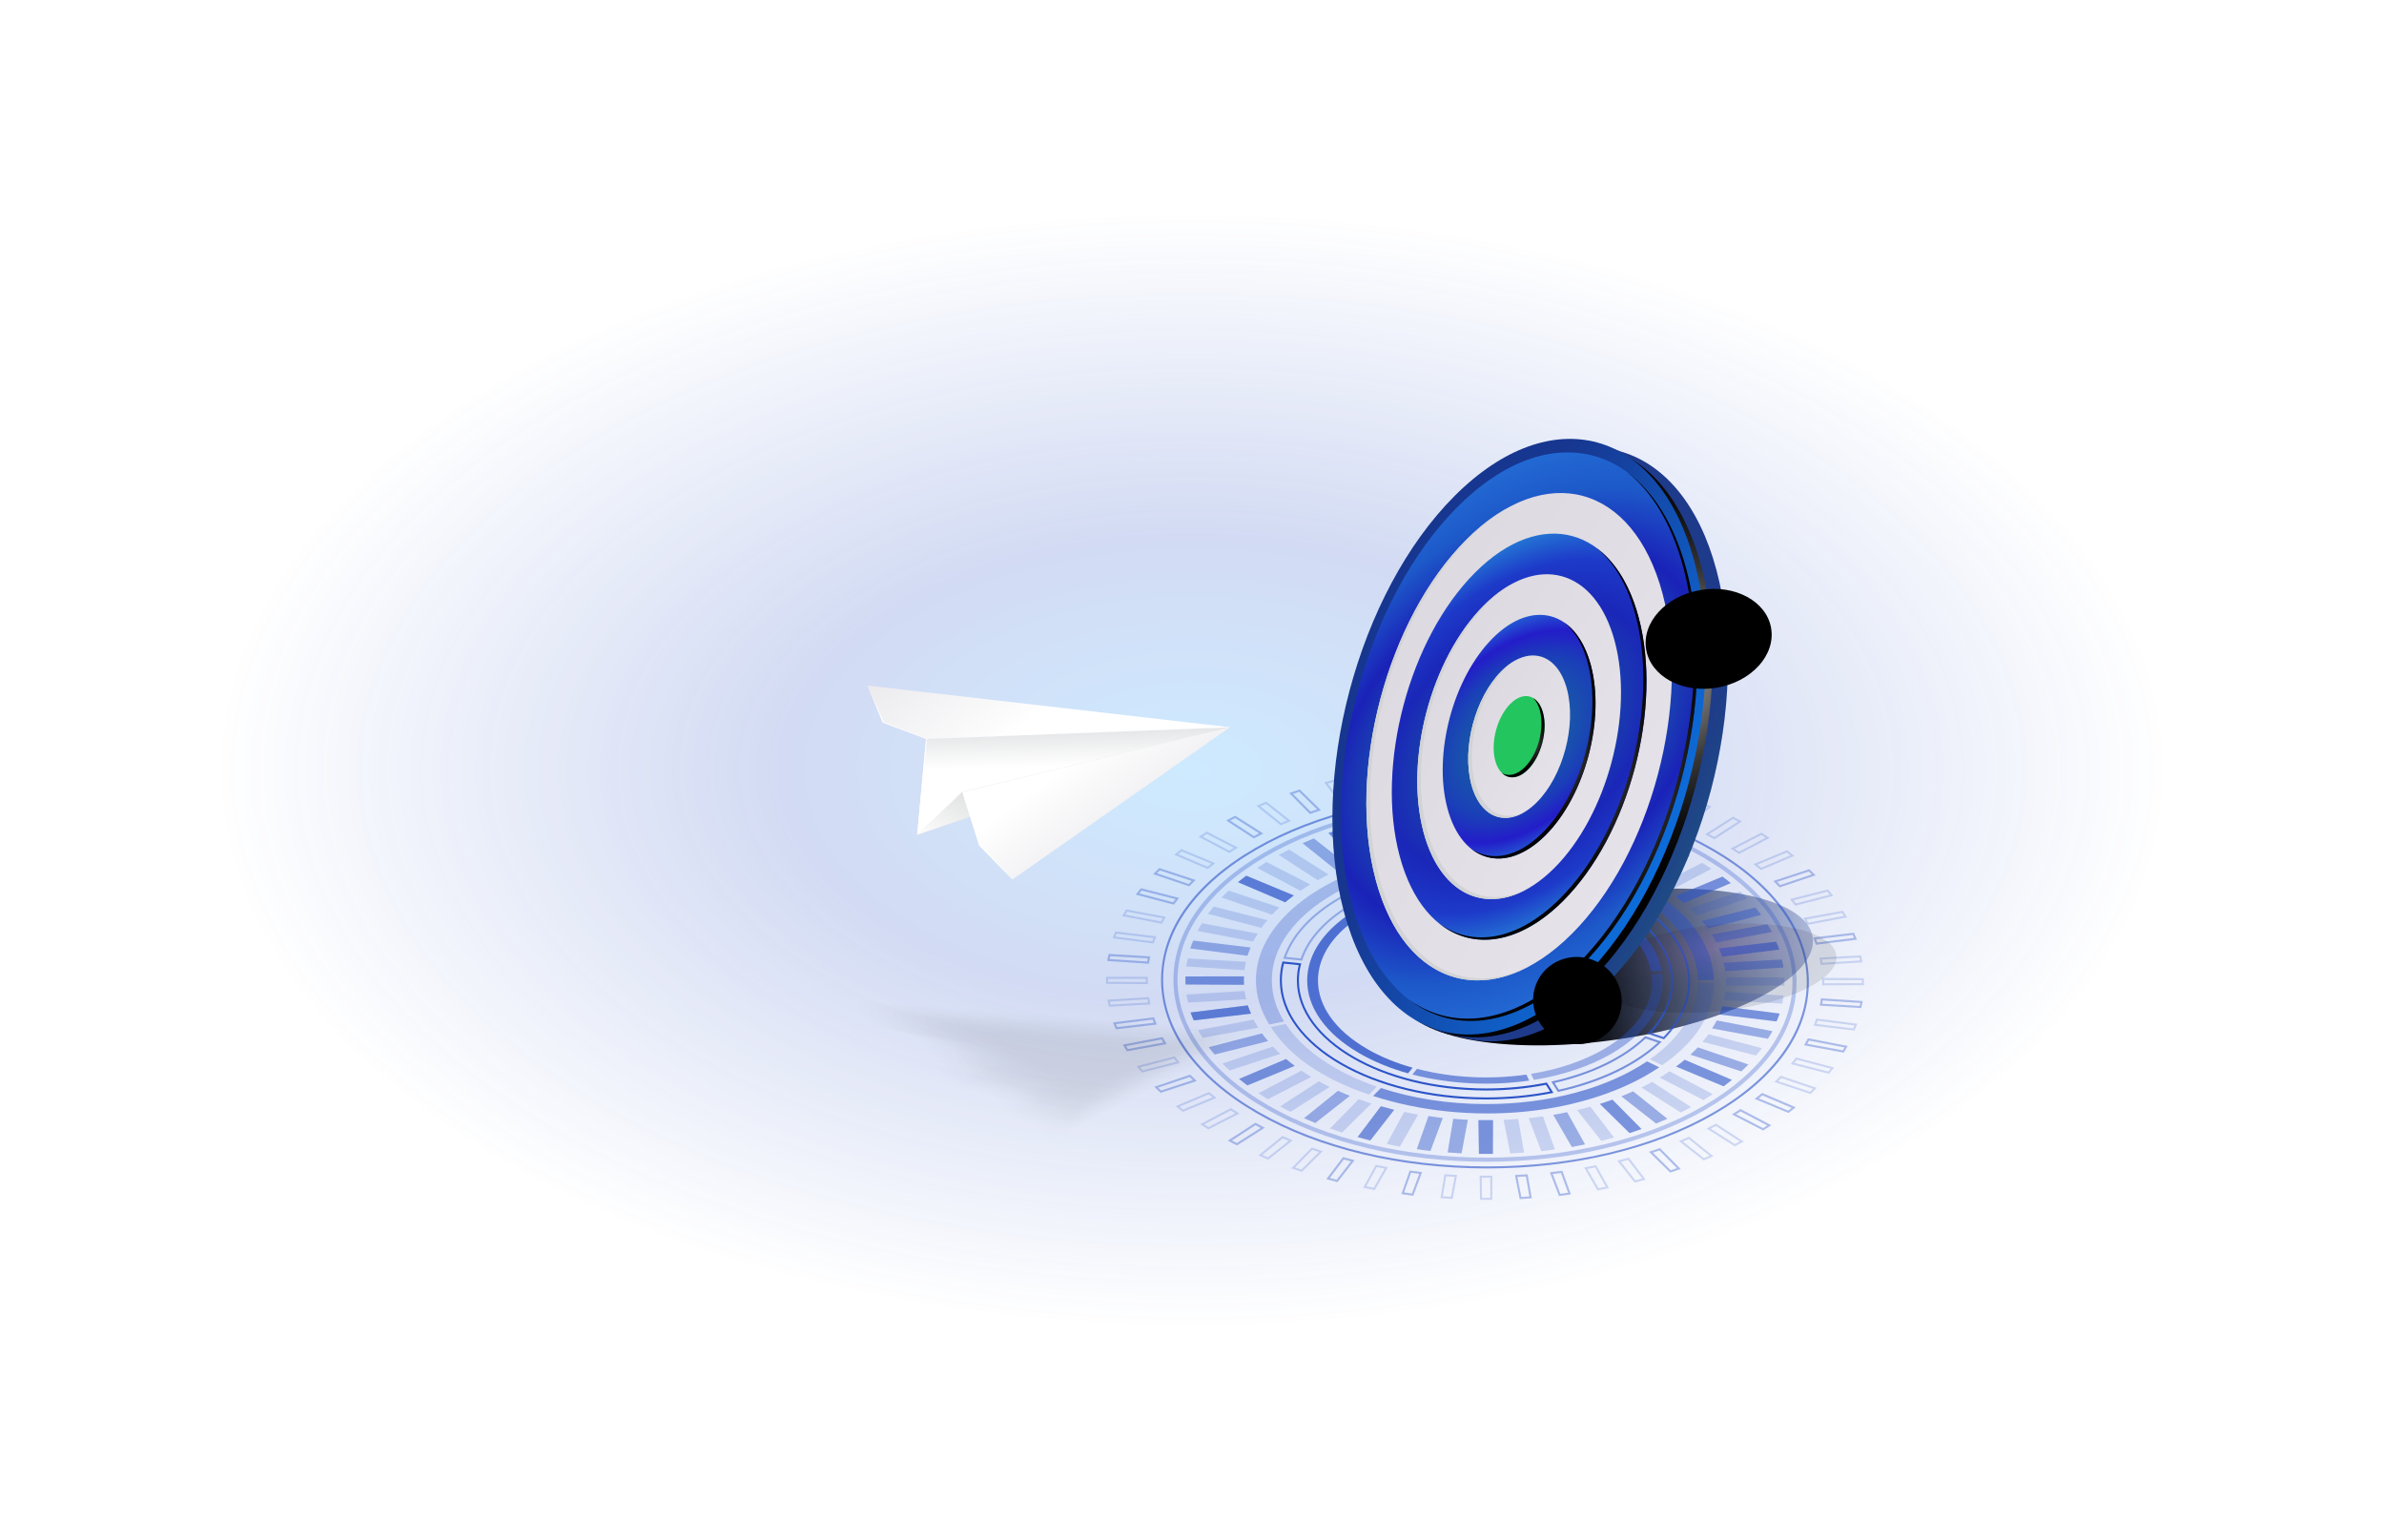 <svg xmlns="http://www.w3.org/2000/svg" width="918" height="593" viewBox="0 0 918 593" fill="none"><g style="mix-blend-mode:plus-lighter" opacity="0.4" filter="url(#filter0_f_1203_22228)"><ellipse cx="459" cy="296.5" rx="378" ry="215.5" fill="url(#paint0_radial_1203_22228)" fill-opacity="0.53"></ellipse></g><g filter="url(#filter1_f_1203_22228)"><ellipse cx="618.528" cy="372.365" rx="80.33" ry="28.233" transform="rotate(-8.172 618.528 372.365)" fill="url(#paint1_linear_1203_22228)"></ellipse></g><g style="mix-blend-mode:screen" opacity="0.6"><path d="M572.586 449.95C539.166 449.95 507.686 442.41 483.976 428.71C460.186 414.98 447.086 396.73 447.086 377.32C447.086 357.91 459.986 340.04 483.426 326.52C506.786 313.03 537.896 305.6 571.026 305.6C604.156 305.6 635.926 313.14 659.636 326.84C683.426 340.57 696.526 358.82 696.526 378.23C696.526 397.64 683.626 415.51 660.186 429.03C636.826 442.52 605.706 449.95 572.586 449.95ZM571.026 306.39C538.036 306.39 507.066 313.78 483.816 327.2C460.636 340.58 447.876 358.38 447.876 377.32C447.876 396.26 460.836 414.44 484.366 428.03C507.966 441.66 539.296 449.16 572.586 449.16C605.876 449.16 636.546 441.77 659.796 428.35C682.976 414.97 695.736 397.17 695.736 378.23C695.736 359.29 682.776 341.11 659.246 327.52C635.646 313.89 604.316 306.39 571.026 306.39Z" fill="#2C54C8"></path></g><g style="mix-blend-mode:screen" opacity="0.3"><path d="M572.562 447.37C540.452 447.37 510.212 440.12 487.412 426.96C464.472 413.72 451.852 396.1 451.852 377.34C451.852 358.58 464.292 341.33 486.892 328.28C509.352 315.31 539.242 308.17 571.072 308.17C602.902 308.17 633.422 315.42 656.222 328.58C679.162 341.82 691.792 359.44 691.792 378.2C691.792 396.96 679.352 414.21 656.752 427.26C634.292 440.22 604.402 447.37 572.572 447.37H572.562ZM571.062 309.75C539.502 309.75 509.892 316.82 487.672 329.65C465.582 342.4 453.422 359.34 453.422 377.34C453.422 395.34 465.772 412.64 488.202 425.59C510.772 438.62 540.732 445.79 572.572 445.79C604.412 445.79 633.742 438.72 655.972 425.89C678.062 413.14 690.222 396.2 690.222 378.2C690.222 360.2 677.872 342.89 655.442 329.95C632.882 316.92 602.922 309.75 571.082 309.75H571.062Z" fill="#2C54C8"></path></g><g style="mix-blend-mode:screen"><path opacity="0.8" d="M526.481 403.95C501.291 389.41 501.161 365.9 526.191 351.44C528.651 350.02 531.281 348.74 534.021 347.6L531.611 345.62C528.681 346.84 525.871 348.2 523.231 349.73C496.611 365.1 496.741 390.19 523.531 405.66C529.131 408.89 535.451 411.44 542.201 413.33L543.951 411.15C537.641 409.38 531.721 406.99 526.481 403.96V403.95Z" fill="#2C54C8"></path><path opacity="0.6" d="M635.75 374.1L639.9 373.9C638.35 365.3 631.95 356.93 620.71 350.27L617.75 351.98C628.28 358.23 634.29 366.06 635.75 374.1Z" fill="#2C54C8"></path><path opacity="0.8" d="M616.427 351.22L619.387 349.51C595.687 336.2 559.447 334.69 533.117 345.01L535.527 347C560.237 337.32 594.147 338.74 616.427 351.23V351.22Z" fill="#2C54C8"></path><path opacity="0.4" d="M640.059 374.96L635.909 375.16C637.289 385.55 631.139 396.19 617.419 404.11C609.389 408.74 599.759 411.87 589.539 413.52L590.629 415.84C601.549 414.09 611.849 410.76 620.409 405.82C635.009 397.39 641.539 386.04 640.069 374.96H640.059Z" fill="#2C54C8"></path><path opacity="0.6" d="M545.633 411.59L543.883 413.77C558.073 417.47 573.973 418.26 588.843 416.12L587.753 413.8C573.823 415.8 558.933 415.06 545.633 411.59Z" fill="#2C54C8"></path></g><g style="mix-blend-mode:screen" opacity="0.4"><path d="M570.608 332.17C532.478 332.37 500.858 348.25 494.148 369.19L501.388 369.94C507.498 350.99 536.118 336.62 570.628 336.42L570.608 332.18V332.17ZM500.838 369.09L495.208 368.51C502.488 348.19 533.548 333.37 569.818 332.97L569.838 335.64C536.278 336.05 507.498 350.01 500.838 369.09Z" fill="#2C54C8"></path></g><g style="mix-blend-mode:screen" opacity="0.6"><path d="M572.438 332.17L572.458 336.41C589.288 336.56 604.757 340.06 616.927 345.82L621.637 342.58C608.177 336.2 591.058 332.32 572.438 332.17ZM616.857 344.92C604.327 339.08 589.267 335.87 573.247 335.64L573.227 332.97C590.177 333.21 606.717 336.65 620.057 342.72L616.857 344.92Z" fill="#2C54C8"></path></g><g style="mix-blend-mode:screen" opacity="0.8"><path d="M623.036 343.27L618.336 346.51C633.646 354.13 643.396 365.38 643.466 377.9C643.506 385.24 640.196 392.13 634.396 398.1L640.766 400.23C647.186 393.63 650.856 386.02 650.806 377.91C650.736 364.09 639.946 351.67 623.026 343.27H623.036ZM640.546 399.33L635.816 397.75C641.376 391.67 644.286 384.83 644.256 377.9C644.186 365.87 635.326 354.45 619.876 346.42L623.106 344.2C640.156 352.79 649.966 365.06 650.026 377.93C650.066 385.4 646.796 392.79 640.546 399.34V399.33Z" fill="#2C54C8"></path></g><g style="mix-blend-mode:screen"><path d="M595.631 416.86C588.311 418.33 580.451 419.14 572.261 419.14H572.041C532.531 419.07 500.281 400.45 500.161 377.64C500.151 375.37 500.471 373.15 501.071 370.98L493.831 370.23C493.161 372.64 492.801 375.11 492.821 377.63C492.961 402.78 528.511 423.31 572.071 423.38C572.151 423.38 572.241 423.38 572.321 423.38C581.381 423.38 590.081 422.48 598.171 420.85L595.631 416.86ZM572.061 422.59C528.931 422.51 493.731 402.34 493.601 377.62C493.591 375.46 493.861 373.26 494.421 371.08L500.081 371.67C499.601 373.67 499.371 375.67 499.381 377.65C499.511 400.89 532.101 419.86 572.051 419.93H572.281C580.121 419.93 587.851 419.19 595.271 417.75L596.901 420.31C588.971 421.83 580.711 422.6 572.331 422.6H572.081L572.061 422.59Z" fill="#2C54C8"></path></g><g style="mix-blend-mode:screen" opacity="0.6"><path d="M633.489 399.02C625.289 406.98 612.559 413.2 597.359 416.51L599.899 420.5C616.729 416.85 630.809 409.97 639.869 401.15L633.499 399.02H633.489ZM598.619 417.03C613.139 413.71 625.529 407.66 633.689 399.91L638.369 401.48C629.439 409.72 615.989 416.12 600.259 419.61L598.619 417.03Z" fill="#2C54C8"></path></g><g style="mix-blend-mode:screen" opacity="0.2"><path d="M602.887 327.38L609.647 315.01C607.947 314.67 606.287 314.27 604.567 313.98L597.547 326.32C599.347 326.62 601.107 327.01 602.887 327.38ZM519.277 333.36L505.897 322.87C504.437 323.46 502.997 324.07 501.577 324.7L514.747 335.27C516.237 334.61 517.737 333.96 519.277 333.35V333.36ZM611.867 329.56L620.827 317.68C619.207 317.23 617.597 316.76 615.947 316.37L606.737 328.19C608.467 328.6 610.157 329.09 611.857 329.57L611.867 329.56ZM645.047 345.1C646.207 345.96 647.337 346.83 648.397 347.73L666.477 340.07C665.457 339.22 664.377 338.39 663.277 337.57L645.047 345.11V345.1ZM638.677 340.84C639.987 341.63 641.257 342.43 642.467 343.26L659.047 334.55C657.877 333.77 656.667 333 655.427 332.24L638.677 340.84ZM646.677 327.41L631.587 336.98C633.017 337.68 634.407 338.41 635.777 339.17L650.677 329.5C649.367 328.79 648.037 328.09 646.677 327.41ZM545.507 326.23L538.347 313.87C536.637 314.16 534.967 314.55 533.287 314.88L540.177 327.27C541.947 326.91 543.707 326.53 545.507 326.23ZM672.877 346C672.017 345.09 671.067 344.21 670.127 343.33L650.617 349.72C651.617 350.64 652.607 351.57 653.497 352.52L672.877 346ZM536.327 328.06L526.997 316.21C525.357 316.6 523.747 317.07 522.127 317.51L531.227 329.42C532.917 328.95 534.597 328.46 536.327 328.06ZM593.567 325.76L598.047 313.04C596.297 312.8 594.567 312.53 592.807 312.33L588.057 325.04C589.907 325.23 591.727 325.49 593.557 325.75L593.567 325.76ZM527.557 330.45L516.137 319.22C514.577 319.71 513.057 320.25 511.527 320.79L522.717 332.09C524.317 331.52 525.917 330.96 527.557 330.45ZM584.017 324.69L586.167 311.76C584.387 311.63 582.617 311.49 580.827 311.4L578.407 324.33C580.277 324.41 582.147 324.54 584.007 324.69H584.017ZM564.617 324.31L562.067 311.38C560.277 311.46 558.507 311.59 556.727 311.72L559.027 324.66C560.887 324.52 562.747 324.39 564.617 324.32V324.31ZM554.977 324.98L550.097 312.25C548.337 312.44 546.607 312.7 544.867 312.94L549.487 325.67C551.317 325.42 553.137 325.16 554.987 324.97L554.977 324.98ZM637.117 323.12L623.847 333.56C625.397 334.17 626.897 334.82 628.397 335.49L641.447 324.96C640.017 324.33 638.577 323.71 637.107 323.12H637.117ZM664.597 379.57L687.117 379.53C687.157 378.49 687.147 377.46 687.097 376.43L664.577 376.31C664.637 377.39 664.647 378.48 664.597 379.56V379.57ZM655.567 401.2L676.197 406.45C676.957 405.52 677.757 404.59 678.447 403.64L657.917 398.25C657.217 399.25 656.377 400.22 655.557 401.19L655.567 401.2ZM650.927 406.12L670.507 412.58C671.437 411.7 672.377 410.82 673.227 409.92L653.777 403.33C652.897 404.28 651.907 405.2 650.927 406.13V406.12ZM645.407 410.72L663.717 418.32C664.797 417.5 665.877 416.67 666.887 415.83L648.727 408.1C647.677 408.99 646.557 409.86 645.407 410.71V410.72ZM569.287 431.34L569.487 444.34C571.277 444.37 573.067 444.37 574.857 444.35L574.917 431.35C573.037 431.38 571.167 431.37 569.287 431.34ZM479.017 375.98L456.497 376.01C456.467 377.05 456.467 378.08 456.517 379.11L479.037 379.23C478.977 378.15 478.967 377.06 479.017 375.98ZM574.337 324.21L574.137 311.21C572.347 311.18 570.557 311.18 568.767 311.21L568.707 324.21C570.587 324.18 572.457 324.19 574.337 324.22V324.21ZM663.147 368.39L685.157 365.65C684.827 364.64 684.347 363.63 683.937 362.63L661.907 365.22C662.357 366.28 662.807 367.33 663.147 368.4V368.39ZM664.377 373.96L686.767 372.57C686.617 371.54 686.377 370.52 686.137 369.49L663.747 370.73C664.007 371.81 664.237 372.88 664.377 373.96ZM657.697 357.6L678.157 352.29C677.467 351.34 676.657 350.41 675.887 349.47L655.307 354.65C656.127 355.63 656.987 356.61 657.697 357.61V357.6ZM660.927 362.91L682.307 358.86C681.787 357.87 681.117 356.91 680.517 355.93L659.097 359.83C659.737 360.85 660.407 361.87 660.937 362.91H660.927ZM662.047 390.66L684.097 393.33C684.507 392.32 684.967 391.33 685.287 390.31L663.247 387.49C662.917 388.56 662.487 389.61 662.047 390.66ZM663.817 385.16L686.227 386.48C686.447 385.45 686.677 384.43 686.817 383.4L664.417 381.93C664.287 383.01 664.067 384.09 663.817 385.16ZM659.287 396.03L680.747 400.01C681.327 399.04 681.997 398.07 682.507 397.09L661.087 392.96C660.567 394 659.917 395.01 659.287 396.04V396.03ZM626.837 319.42L615.537 330.61C617.187 331.12 618.797 331.7 620.397 332.27L631.467 321.01C629.927 320.47 628.397 319.92 626.837 319.42ZM507.837 416.38L492.937 426.05C494.247 426.76 495.577 427.46 496.937 428.14L512.027 418.57C510.597 417.87 509.207 417.14 507.837 416.38ZM578.997 431.24L581.547 444.17C583.337 444.09 585.107 443.96 586.887 443.83L584.597 430.89C582.737 431.03 580.877 431.16 578.997 431.23V431.24ZM540.727 428.16L533.967 440.53C535.657 440.87 537.327 441.26 539.047 441.56L546.067 429.22C544.267 428.91 542.507 428.53 540.727 428.16ZM559.597 430.85L557.447 443.78C559.227 443.91 560.997 444.05 562.787 444.14L565.207 431.21C563.337 431.13 561.467 430.99 559.607 430.84L559.597 430.85ZM515.217 420.06L502.157 430.59C503.587 431.22 505.027 431.85 506.497 432.43L519.767 421.99C518.227 421.38 516.707 420.73 515.217 420.06ZM523.217 423.27L512.147 434.54C513.687 435.08 515.207 435.63 516.777 436.13L528.077 424.94C526.427 424.42 524.827 423.85 523.217 423.28V423.27ZM531.747 425.98L522.777 437.86C524.397 438.31 526.007 438.78 527.657 439.18L536.867 427.36C535.137 426.95 533.447 426.45 531.747 425.98ZM550.047 429.79L545.567 442.51C547.317 442.75 549.047 443.02 550.807 443.22L555.557 430.51C553.707 430.31 551.887 430.05 550.057 429.79H550.047ZM632.037 418.79L647.237 428.41C648.587 427.74 649.907 427.05 651.207 426.34L636.207 416.62C634.847 417.37 633.457 418.1 632.037 418.79ZM624.337 422.18L637.717 432.66C639.177 432.08 640.607 431.46 642.037 430.83L628.867 420.26C627.377 420.92 625.877 421.57 624.337 422.18ZM588.637 430.57L593.527 443.3C595.277 443.11 597.017 442.85 598.757 442.61L594.137 429.88C592.307 430.13 590.487 430.39 588.647 430.58L588.637 430.57ZM639.087 414.95L655.937 423.61C657.167 422.86 658.367 422.1 659.527 421.32L642.857 412.54C641.657 413.36 640.397 414.16 639.097 414.95H639.087ZM616.057 425.1L627.477 436.33C629.037 435.84 630.557 435.3 632.087 434.76L620.897 423.46C619.297 424.03 617.697 424.6 616.057 425.11V425.1ZM598.107 429.32L605.267 441.69C606.977 441.4 608.647 441.01 610.337 440.68L603.447 428.29C601.677 428.65 599.917 429.03 598.117 429.33L598.107 429.32ZM607.287 427.49L616.617 439.34C618.267 438.94 619.867 438.48 621.487 438.04L612.387 426.12C610.697 426.59 609.017 427.07 607.287 427.48V427.49ZM480.467 387.16L458.457 389.9C458.797 390.92 459.267 391.91 459.687 392.92L481.717 390.33C481.267 389.28 480.817 388.22 480.477 387.15L480.467 387.16ZM484.327 359.52L462.867 355.54C462.277 356.51 461.617 357.48 461.107 358.46L482.527 362.59C483.047 361.55 483.707 360.54 484.327 359.52ZM481.567 364.88L459.507 362.21C459.097 363.22 458.637 364.21 458.317 365.23L480.357 368.05C480.687 366.98 481.127 365.93 481.567 364.88ZM488.047 354.35L467.407 349.1C466.647 350.04 465.847 350.96 465.157 351.91L485.687 357.3C486.387 356.3 487.227 355.33 488.047 354.36V354.35ZM498.207 344.83L479.897 337.23C478.807 338.05 477.737 338.88 476.727 339.72L494.887 347.45C495.937 346.56 497.057 345.69 498.207 344.83ZM492.687 349.43L473.107 342.97C472.177 343.85 471.237 344.73 470.387 345.63L489.837 352.22C490.717 351.27 491.707 350.35 492.687 349.43ZM484.567 421C485.737 421.78 486.947 422.55 488.187 423.31L504.937 414.71C503.627 413.92 502.357 413.11 501.147 412.29L484.567 421ZM479.797 370.39L457.387 369.07C457.167 370.1 456.937 371.12 456.797 372.15L479.197 373.62C479.327 372.54 479.547 371.46 479.797 370.39ZM504.527 340.6L487.687 331.94C486.457 332.69 485.257 333.46 484.097 334.23L500.767 343.01C501.967 342.19 503.227 341.39 504.527 340.6ZM479.237 381.59L456.847 382.98C456.997 384.01 457.237 385.04 457.467 386.06L479.867 384.82C479.607 383.74 479.377 382.67 479.237 381.59ZM470.737 409.55C471.597 410.45 472.547 411.34 473.487 412.22L492.997 405.83C491.997 404.9 491.007 403.97 490.117 403.02L470.737 409.54V409.55ZM477.137 415.48C478.157 416.33 479.237 417.16 480.337 417.98L498.567 410.44C497.407 409.58 496.277 408.71 495.217 407.81L477.137 415.47V415.48ZM485.917 397.95L465.447 403.26C466.137 404.21 466.947 405.14 467.727 406.08L488.307 400.9C487.487 399.92 486.637 398.95 485.917 397.95ZM482.697 392.64L461.317 396.7C461.837 397.69 462.507 398.65 463.107 399.63L484.527 395.73C483.887 394.7 483.217 393.68 482.697 392.65V392.64ZM511.577 336.76L496.377 327.14C495.027 327.81 493.707 328.5 492.407 329.21L507.407 338.94C508.767 338.19 510.157 337.46 511.577 336.77V336.76Z" fill="#2C54C8"></path></g><g style="mix-blend-mode:screen" opacity="0.5"><path d="M645.047 345.1C646.207 345.96 647.337 346.83 648.397 347.73L666.477 340.07C665.457 339.22 664.377 338.39 663.277 337.57L645.047 345.11V345.1ZM527.557 330.45L516.137 319.22C514.577 319.71 513.057 320.25 511.527 320.79L522.717 332.09C524.317 331.52 525.917 330.96 527.557 330.45ZM584.017 324.69L586.167 311.76C584.387 311.63 582.617 311.49 580.827 311.4L578.407 324.33C580.277 324.41 582.147 324.54 584.007 324.69H584.017ZM564.617 324.31L562.067 311.38C560.277 311.46 558.507 311.59 556.727 311.72L559.027 324.66C560.887 324.52 562.747 324.39 564.617 324.32V324.31ZM637.117 323.12L623.847 333.56C625.397 334.17 626.897 334.82 628.397 335.49L641.447 324.96C640.017 324.33 638.577 323.71 637.107 323.12H637.117ZM645.407 410.72L663.717 418.32C664.797 417.5 665.877 416.67 666.887 415.83L648.727 408.1C647.677 408.99 646.557 409.86 645.407 410.71V410.72ZM569.287 431.34L569.487 444.34C571.277 444.37 573.067 444.37 574.857 444.35L574.917 431.35C573.037 431.38 571.167 431.37 569.287 431.34ZM479.017 375.98L456.497 376.01C456.467 377.05 456.467 378.08 456.517 379.11L479.037 379.23C478.977 378.15 478.967 377.06 479.017 375.98ZM663.147 368.39L685.157 365.65C684.827 364.64 684.347 363.63 683.937 362.63L661.907 365.22C662.357 366.28 662.807 367.33 663.147 368.4V368.39ZM662.047 390.66L684.097 393.33C684.507 392.32 684.967 391.33 685.287 390.31L663.247 387.49C662.917 388.56 662.487 389.61 662.047 390.66ZM531.747 425.98L522.777 437.86C524.397 438.31 526.007 438.78 527.657 439.18L536.867 427.36C535.137 426.95 533.447 426.45 531.747 425.98ZM616.057 425.1L627.477 436.33C629.037 435.84 630.557 435.3 632.087 434.76L620.897 423.46C619.297 424.03 617.697 424.6 616.057 425.11V425.1ZM480.467 387.16L458.457 389.9C458.797 390.92 459.267 391.91 459.687 392.92L481.717 390.33C481.267 389.28 480.817 388.22 480.477 387.15L480.467 387.16ZM498.207 344.83L479.897 337.23C478.807 338.05 477.737 338.88 476.727 339.72L494.887 347.45C495.937 346.56 497.057 345.69 498.207 344.83ZM477.137 415.48C478.157 416.33 479.237 417.16 480.337 417.98L498.567 410.44C497.407 409.58 496.277 408.71 495.217 407.81L477.137 415.47V415.48Z" fill="#2C54C8"></path></g><g style="mix-blend-mode:screen" opacity="0.3"><path d="M519.28 333.36L505.9 322.87C504.44 323.46 503 324.07 501.58 324.7L514.75 335.27C516.24 334.61 517.74 333.96 519.28 333.35V333.36ZM611.87 329.56L620.83 317.68C619.21 317.23 617.6 316.76 615.95 316.37L606.74 328.19C608.47 328.6 610.16 329.09 611.86 329.57L611.87 329.56ZM646.68 327.41L631.59 336.98C633.02 337.68 634.41 338.41 635.78 339.17L650.68 329.5C649.37 328.79 648.04 328.09 646.68 327.41ZM536.33 328.06L527 316.21C525.36 316.6 523.75 317.07 522.13 317.51L531.23 329.42C532.92 328.95 534.6 328.46 536.33 328.06ZM593.57 325.76L598.05 313.04C596.3 312.8 594.57 312.53 592.81 312.33L588.06 325.04C589.91 325.23 591.73 325.49 593.56 325.75L593.57 325.76ZM650.93 406.12L670.51 412.58C671.44 411.7 672.38 410.82 673.23 409.92L653.78 403.33C652.9 404.28 651.91 405.2 650.93 406.13V406.12ZM664.38 373.96L686.77 372.57C686.62 371.54 686.38 370.52 686.14 369.49L663.75 370.73C664.01 371.81 664.24 372.88 664.38 373.96ZM657.7 357.6L678.16 352.29C677.47 351.34 676.66 350.41 675.89 349.47L655.31 354.65C656.13 355.63 656.99 356.61 657.7 357.61V357.6ZM660.93 362.91L682.31 358.86C681.79 357.87 681.12 356.91 680.52 355.93L659.1 359.83C659.74 360.85 660.41 361.87 660.94 362.91H660.93ZM659.29 396.03L680.75 400.01C681.33 399.04 682 398.07 682.51 397.09L661.09 392.96C660.57 394 659.92 395.01 659.29 396.04V396.03ZM559.6 430.85L557.45 443.78C559.23 443.91 561 444.05 562.79 444.14L565.21 431.21C563.34 431.13 561.47 430.99 559.61 430.84L559.6 430.85ZM515.22 420.06L502.16 430.59C503.59 431.22 505.03 431.85 506.5 432.43L519.77 421.99C518.23 421.38 516.71 420.73 515.22 420.06ZM550.05 429.79L545.57 442.51C547.32 442.75 549.05 443.02 550.81 443.22L555.56 430.51C553.71 430.31 551.89 430.05 550.06 429.79H550.05ZM624.34 422.18L637.72 432.66C639.18 432.08 640.61 431.46 642.04 430.83L628.87 420.26C627.38 420.92 625.88 421.57 624.34 422.18ZM598.11 429.32L605.27 441.69C606.98 441.4 608.65 441.01 610.34 440.68L603.45 428.29C601.68 428.65 599.92 429.03 598.12 429.33L598.11 429.32ZM480.47 387.16L458.46 389.9C458.8 390.92 459.27 391.91 459.69 392.92L481.72 390.33C481.27 389.28 480.82 388.22 480.48 387.15L480.47 387.16ZM481.57 364.88L459.51 362.21C459.1 363.22 458.64 364.21 458.32 365.23L480.36 368.05C480.69 366.98 481.13 365.93 481.57 364.88ZM498.21 344.83L479.9 337.23C478.81 338.05 477.74 338.88 476.73 339.72L494.89 347.45C495.94 346.56 497.06 345.69 498.21 344.83ZM485.92 397.95L465.45 403.26C466.14 404.21 466.95 405.14 467.73 406.08L488.31 400.9C487.49 399.92 486.64 398.95 485.92 397.95Z" fill="#2C54C8"></path></g><g style="mix-blend-mode:screen" opacity="0.2"><path d="M603.999 295.74C602.469 295.53 600.959 295.26 599.419 295.09L596.009 304.21C597.609 304.39 599.209 304.59 600.799 304.81L603.999 295.74ZM597.099 303.54L599.939 295.94C600.629 296.03 601.319 296.14 601.999 296.24C602.309 296.29 602.629 296.34 602.939 296.38L600.279 303.94C599.169 303.79 598.119 303.66 597.109 303.54H597.099ZM618.699 298.18C617.209 297.88 615.749 297.54 614.249 297.27L609.219 306.11C610.779 306.39 612.339 306.68 613.889 306.99L618.709 298.18H618.699ZM610.449 305.53L614.649 298.15C615.379 298.29 616.109 298.44 616.819 298.6C617.039 298.65 617.269 298.7 617.489 298.74L613.459 306.11C612.479 305.92 611.469 305.73 610.439 305.54L610.449 305.53ZM649.779 318.11L659.079 310.61C657.819 310.06 656.559 309.51 655.279 308.99L645.819 316.43C647.159 316.97 648.479 317.53 649.779 318.1V318.11ZM655.399 309.89C656.129 310.19 656.859 310.5 657.569 310.81L649.649 317.19C648.859 316.84 648.089 316.52 647.359 316.21L655.399 309.89ZM588.949 294.18C587.389 294.07 585.829 293.93 584.269 293.84L582.539 303.1C584.169 303.18 585.789 303.28 587.409 303.4L588.949 294.17V294.18ZM583.479 302.37L584.919 294.67C585.709 294.72 586.509 294.78 587.279 294.84C587.529 294.86 587.779 294.88 588.039 294.9L586.759 302.57C585.699 302.5 584.619 302.43 583.479 302.37ZM646.389 305.66C645.039 305.19 643.699 304.71 642.319 304.27L634.249 312.26C635.679 312.72 637.089 313.19 638.499 313.68L646.389 305.66ZM635.729 311.91L642.539 305.17C643.349 305.44 644.169 305.72 644.959 306L638.289 312.78C637.409 312.48 636.559 312.19 635.729 311.91ZM632.879 301.5C631.449 301.12 630.049 300.71 628.599 300.35L622.009 308.81C623.509 309.18 625.009 309.56 626.489 309.97L632.869 301.51L632.879 301.5ZM623.379 308.33L628.909 301.23C629.689 301.43 630.479 301.65 631.239 301.86C631.339 301.89 631.449 301.92 631.559 301.95L626.189 309.06C625.279 308.82 624.349 308.58 623.379 308.33ZM560.269 303.07L558.439 293.8C556.879 293.88 555.319 294.01 553.769 294.12L555.409 303.35C557.029 303.24 558.649 303.14 560.279 303.07H560.269ZM555.389 294.79C556.179 294.73 556.989 294.67 557.809 294.62L559.329 302.32C558.199 302.38 557.119 302.44 556.059 302.51L554.699 294.83C554.929 294.81 555.159 294.8 555.389 294.78V294.79ZM508.649 312.03L500.489 304.01C499.119 304.45 497.789 304.92 496.439 305.39L504.409 313.44C505.809 312.95 507.219 312.48 508.639 312.03H508.649ZM500.279 304.91L507.169 311.68C506.349 311.95 505.499 312.23 504.629 312.53L497.879 305.72C498.669 305.45 499.469 305.17 500.279 304.9V304.91ZM520.859 308.62L514.179 300.14C512.739 300.49 511.329 300.9 509.909 301.28L516.389 309.76C517.869 309.36 519.359 308.98 520.859 308.62ZM511.489 301.67C512.269 301.46 513.079 301.24 513.879 301.03L519.489 308.15C518.519 308.39 517.599 308.63 516.699 308.87L511.249 301.74C511.329 301.72 511.409 301.7 511.489 301.67ZM497.139 316.16L487.599 308.68C486.319 309.2 485.059 309.74 483.809 310.29L493.189 317.82C494.489 317.25 495.809 316.7 497.139 316.16ZM487.469 309.59L495.589 315.95C494.859 316.25 494.109 316.57 493.319 316.92L485.319 310.5C486.019 310.2 486.739 309.89 487.469 309.59ZM533.629 305.98L528.509 297.13C527.009 297.39 525.549 297.73 524.069 298.02L528.979 306.85C530.519 306.54 532.079 306.26 533.639 305.99L533.629 305.98ZM525.969 298.42C526.669 298.27 527.379 298.13 528.089 297.99L532.369 305.39C531.359 305.57 530.349 305.76 529.369 305.95L525.259 298.57C525.489 298.52 525.729 298.47 525.959 298.42H525.969ZM660.199 323.19L670.819 316.3C669.659 315.68 668.499 315.06 667.309 314.47L656.559 321.29C657.789 321.91 659.009 322.54 660.209 323.19H660.199ZM667.349 315.37C667.959 315.68 668.599 316.01 669.259 316.36L660.159 322.27C659.489 321.91 658.809 321.56 658.139 321.21L667.349 315.37ZM546.809 304.12L543.299 294.99C541.759 295.16 540.259 295.43 538.729 295.63L542.019 304.71C543.609 304.5 545.209 304.3 546.809 304.13V304.12ZM540.729 296.13C541.399 296.03 542.099 295.93 542.789 295.84L545.709 303.45C544.709 303.57 543.659 303.69 542.549 303.84L539.799 296.27C540.109 296.23 540.419 296.18 540.729 296.13ZM573.849 302.83L573.709 293.54C572.759 293.54 571.819 293.52 570.879 293.52C570.249 293.52 569.629 293.52 568.999 293.52L568.949 302.81C569.629 302.81 570.319 302.81 570.999 302.81C571.949 302.81 572.899 302.81 573.849 302.83ZM569.779 294.31C570.149 294.31 570.509 294.31 570.879 294.31C571.559 294.31 572.249 294.31 572.939 294.31L573.059 302.03C572.379 302.03 571.689 302.03 571.009 302.03C570.589 302.03 570.169 302.03 569.749 302.03L569.789 294.31H569.779ZM486.459 320.98L475.629 314.12C474.449 314.71 473.289 315.32 472.139 315.94L482.829 322.87C484.019 322.23 485.229 321.6 486.459 320.98ZM475.579 315.02L484.859 320.9C484.189 321.24 483.529 321.59 482.859 321.95L473.679 316C474.329 315.66 474.959 315.33 475.569 315.02H475.579ZM689.609 409.77L704.299 413.51C704.959 412.69 705.659 411.88 706.269 411.05L691.579 407.19C690.949 408.06 690.299 408.92 689.609 409.77ZM704.919 411.51C704.729 411.75 704.529 411.99 704.339 412.23C704.229 412.36 704.119 412.5 704.009 412.63L690.979 409.31C691.289 408.92 691.589 408.51 691.899 408.09L704.919 411.51ZM694.679 402.51L709.969 405.35C710.469 404.49 711.059 403.65 711.509 402.78L696.169 399.82C695.699 400.72 695.209 401.62 694.679 402.51ZM710.269 403.34C710.149 403.54 710.019 403.74 709.899 403.94C709.789 404.12 709.679 404.29 709.569 404.47L695.919 401.94C696.149 401.53 696.379 401.12 696.599 400.71L710.279 403.35L710.269 403.34ZM698.379 394.97L714.099 396.87C714.449 395.99 714.909 395.12 715.199 394.23L699.379 392.2C699.079 393.12 698.739 394.05 698.369 394.96L698.379 394.97ZM699.929 393.07L714.109 394.89C714.029 395.08 713.939 395.27 713.859 395.47C713.779 395.65 713.689 395.84 713.609 396.03L699.479 394.32C699.639 393.89 699.789 393.48 699.929 393.08V393.07ZM683.239 416.68L697.189 421.28C697.999 420.5 698.819 419.73 699.569 418.94L685.679 414.23C684.899 415.05 684.079 415.87 683.239 416.67V416.68ZM698.129 419.29C697.789 419.62 697.449 419.95 697.109 420.27L696.979 420.39L684.719 416.34C685.129 415.93 685.519 415.54 685.909 415.14L698.129 419.28V419.29ZM700.709 387.25L716.699 388.19C716.889 387.29 717.119 386.39 717.259 385.49L701.199 384.43C701.069 385.37 700.909 386.31 700.709 387.24V387.25ZM701.879 385.27L716.339 386.22C716.279 386.51 716.209 386.81 716.139 387.12C716.119 387.2 716.099 387.28 716.089 387.37L701.669 386.52C701.749 386.11 701.819 385.7 701.879 385.27ZM666.919 429.15L678.919 435.32C679.989 434.66 681.039 433.99 682.069 433.31L670.189 427.06C669.129 427.77 668.039 428.47 666.919 429.15ZM680.519 433.38C679.999 433.72 679.459 434.06 678.879 434.42L668.509 429.09C669.099 428.72 669.669 428.35 670.229 427.98L680.519 433.39V433.38ZM675.649 423.16L688.699 428.58C689.639 427.86 690.579 427.13 691.479 426.39L678.529 420.88C677.599 421.65 676.639 422.41 675.649 423.16ZM689.959 426.61C689.519 426.96 689.059 427.32 688.579 427.69L677.199 422.97C677.709 422.57 678.189 422.19 678.649 421.81L689.949 426.62L689.959 426.61ZM669.649 328.85L681.459 322.64C680.429 321.96 679.369 321.28 678.289 320.62L666.349 326.75C667.469 327.44 668.569 328.14 669.639 328.86L669.649 328.85ZM679.919 322.57L669.709 327.94C669.139 327.57 668.559 327.19 667.959 326.82L678.269 321.53C678.849 321.9 679.399 322.24 679.919 322.58V322.57ZM701.629 379.42L717.729 379.39C717.749 378.48 717.739 377.58 717.709 376.67L701.609 376.59C701.649 377.53 701.649 378.48 701.619 379.42H701.629ZM716.949 377.46C716.949 377.85 716.949 378.23 716.949 378.61L702.429 378.63C702.429 378.21 702.429 377.8 702.429 377.38L716.949 377.46ZM685.289 341.72L699.129 337.06C698.369 336.27 697.529 335.5 696.719 334.71L682.819 339.27C683.669 340.08 684.499 340.89 685.289 341.72ZM696.519 335.61L696.699 335.78C697.019 336.09 697.349 336.4 697.679 336.72L685.509 340.81C685.119 340.41 684.719 340.01 684.309 339.6L696.519 335.6V335.61ZM678.059 335.05L690.949 329.59C690.039 328.85 689.099 328.12 688.149 327.39L675.159 332.76C676.149 333.52 677.119 334.28 678.059 335.05ZM689.429 329.38L678.189 334.14C677.719 333.76 677.239 333.37 676.719 332.97L688.029 328.29C688.489 328.64 688.959 329.01 689.429 329.37V329.38ZM691.269 348.79L705.919 344.99C705.299 344.15 704.589 343.34 703.919 342.52L689.269 346.21C689.969 347.07 690.629 347.93 691.269 348.8V348.79ZM703.959 343.8C704.159 344.04 704.359 344.28 704.559 344.52L691.589 347.89C691.269 347.47 690.959 347.06 690.649 346.66L703.629 343.39C703.739 343.52 703.849 343.66 703.969 343.79L703.959 343.8ZM701.129 371.58L717.169 370.58C717.029 369.68 716.779 368.78 716.589 367.88L700.609 368.77C700.819 369.71 700.989 370.65 701.129 371.58ZM715.969 368.7L716.039 368.99C716.109 369.28 716.179 369.57 716.239 369.85L701.799 370.75C701.729 370.32 701.649 369.91 701.569 369.5L715.969 368.7ZM695.929 356.18L711.229 353.28C710.769 352.41 710.169 351.57 709.659 350.71L694.399 353.49C694.939 354.38 695.439 355.28 695.919 356.18H695.929ZM709.619 352.11C709.749 352.31 709.879 352.51 709.999 352.71L696.359 355.3C696.129 354.88 695.899 354.47 695.669 354.06L709.289 351.58C709.399 351.76 709.519 351.94 709.629 352.12L709.619 352.11ZM699.229 363.8L715.029 361.83C714.729 360.94 714.249 360.07 713.899 359.18L698.189 361.03C698.569 361.95 698.909 362.87 699.229 363.8ZM713.409 360.04C713.499 360.24 713.579 360.43 713.669 360.62C713.759 360.81 713.839 361 713.929 361.18L699.779 362.94C699.639 362.54 699.479 362.12 699.319 361.69L713.419 360.03L713.409 360.04ZM539.619 459.81C541.149 460.01 542.659 460.29 544.199 460.47L547.609 451.35C546.009 451.17 544.409 450.97 542.819 450.75L539.619 459.82V459.81ZM546.519 452.01L543.679 459.61C542.989 459.52 542.299 459.41 541.629 459.31C541.309 459.26 540.999 459.21 540.679 459.17L543.339 451.61C544.459 451.76 545.509 451.89 546.519 452.01ZM569.769 452.72L569.909 462.01C570.849 462.01 571.799 462.03 572.739 462.03C573.369 462.03 573.989 462.03 574.619 462.03L574.659 452.73C573.979 452.73 573.299 452.73 572.619 452.73C571.669 452.73 570.709 452.73 569.759 452.71L569.769 452.72ZM573.839 461.24C573.469 461.24 573.109 461.24 572.739 461.24C572.059 461.24 571.369 461.24 570.689 461.24L570.569 453.52C571.259 453.52 571.939 453.52 572.629 453.52C573.049 453.52 573.459 453.52 573.879 453.52L573.839 461.24ZM554.669 461.37C556.229 461.48 557.779 461.63 559.349 461.71L561.079 452.45C559.449 452.37 557.829 452.27 556.209 452.15L554.669 461.38V461.37ZM560.139 453.18L558.699 460.88C557.899 460.83 557.089 460.77 556.299 460.7C556.059 460.68 555.819 460.66 555.589 460.64L556.869 452.97C557.929 453.04 559.009 453.11 560.149 453.17L560.139 453.18ZM524.919 457.37C526.409 457.66 527.869 458.01 529.379 458.28L534.409 449.45C532.849 449.17 531.289 448.88 529.739 448.57L524.919 457.38V457.37ZM533.169 450.01L528.969 457.39C528.229 457.25 527.499 457.09 526.779 456.94C526.559 456.89 526.339 456.85 526.119 456.8L530.149 449.43C531.129 449.63 532.139 449.82 533.169 450V450.01ZM493.839 437.44L484.539 444.94C485.799 445.49 487.059 446.04 488.339 446.56L497.799 439.12C496.459 438.58 495.139 438.02 493.839 437.44ZM488.219 445.66C487.479 445.36 486.749 445.04 486.049 444.74L493.969 438.36C494.759 438.71 495.519 439.03 496.259 439.34L488.219 445.66ZM497.229 449.89C498.579 450.36 499.919 450.84 501.289 451.28L509.359 443.29C507.929 442.83 506.519 442.36 505.119 441.87L497.229 449.89ZM507.889 443.64L501.079 450.38C500.269 450.11 499.459 449.83 498.659 449.55L505.329 442.77C506.209 443.07 507.059 443.36 507.889 443.64ZM510.739 454.05C512.169 454.43 513.579 454.85 515.019 455.2L521.609 446.74C520.109 446.37 518.609 445.99 517.129 445.58L510.749 454.04L510.739 454.05ZM520.239 447.22L514.709 454.32C513.919 454.12 513.129 453.9 512.369 453.69C512.269 453.66 512.169 453.64 512.069 453.61L517.439 446.5C518.339 446.74 519.269 446.98 520.249 447.23L520.239 447.22ZM622.759 446.93L629.439 455.41C630.879 455.06 632.289 454.65 633.709 454.27L627.229 445.79C625.749 446.19 624.259 446.57 622.759 446.93ZM632.139 453.88C631.359 454.09 630.549 454.32 629.739 454.52L624.129 447.4C625.099 447.16 626.019 446.92 626.919 446.68L632.369 453.81C632.289 453.83 632.209 453.85 632.139 453.87V453.88ZM634.969 443.52L643.129 451.54C644.499 451.1 645.839 450.63 647.179 450.16L639.209 442.11C637.809 442.6 636.399 443.07 634.979 443.52H634.969ZM643.339 450.64L636.449 443.87C637.269 443.6 638.119 443.32 638.989 443.02L645.739 449.83C644.949 450.1 644.149 450.38 643.339 450.64ZM646.479 439.39L656.019 446.87C657.299 446.35 658.549 445.81 659.809 445.27L650.429 437.74C649.129 438.31 647.809 438.87 646.479 439.4V439.39ZM656.149 445.96L648.029 439.6C648.759 439.3 649.519 438.98 650.299 438.64L658.289 445.06C657.559 445.37 656.849 445.67 656.139 445.97L656.149 445.96ZM657.159 434.57L667.989 441.43C669.159 440.84 670.319 440.23 671.469 439.61L660.779 432.68C659.589 433.32 658.379 433.95 657.149 434.57H657.159ZM668.039 440.53L658.749 434.65C659.419 434.31 660.089 433.96 660.749 433.6L669.929 439.55C669.279 439.89 668.649 440.22 668.039 440.53ZM483.419 432.36L472.799 439.25C473.959 439.87 475.119 440.48 476.309 441.08L487.059 434.26C485.829 433.64 484.609 433.01 483.409 432.36H483.419ZM476.269 440.18C475.649 439.87 475.019 439.54 474.349 439.19L483.449 433.28C484.119 433.64 484.799 433.99 485.469 434.34L476.259 440.18H476.269ZM596.809 451.43L600.319 460.56C601.859 460.39 603.369 460.12 604.899 459.92L601.599 450.84C600.009 451.05 598.419 451.25 596.809 451.42V451.43ZM602.889 459.42C602.209 459.52 601.519 459.62 600.829 459.71L597.909 452.1C598.909 451.98 599.959 451.86 601.069 451.71L603.819 459.28C603.509 459.32 603.199 459.37 602.889 459.42ZM476.699 326.4L464.699 320.23C463.629 320.89 462.579 321.56 461.549 322.24L473.429 328.49C474.489 327.78 475.579 327.09 476.699 326.4ZM463.099 322.17C463.619 321.84 464.159 321.49 464.729 321.13L475.099 326.47C474.509 326.84 473.939 327.21 473.379 327.58L463.099 322.17ZM583.349 452.48L585.179 461.75C586.749 461.67 588.299 461.54 589.849 461.43L588.219 452.2C586.599 452.31 584.979 452.41 583.349 452.48ZM588.179 460.76C587.409 460.82 586.609 460.88 585.819 460.93L584.299 453.22C585.419 453.16 586.509 453.1 587.569 453.03L588.929 460.71C588.679 460.73 588.429 460.75 588.179 460.77V460.76ZM609.989 449.57L615.109 458.42C616.609 458.16 618.069 457.82 619.549 457.53L614.639 448.71C613.099 449.01 611.539 449.3 609.979 449.57H609.989ZM617.689 457.11C616.979 457.26 616.249 457.41 615.519 457.55L611.239 450.15C612.259 449.97 613.259 449.78 614.239 449.59L618.349 456.98C618.129 457.02 617.909 457.07 617.689 457.12V457.11ZM445.229 360.58L429.509 358.68C429.169 359.56 428.699 360.43 428.409 361.32L444.229 363.34C444.529 362.42 444.869 361.49 445.239 360.58H445.229ZM443.689 362.48L429.509 360.67C429.589 360.48 429.679 360.29 429.759 360.1C429.839 359.91 429.929 359.73 430.009 359.54L444.139 361.25C443.979 361.68 443.829 362.09 443.689 362.49V362.48ZM448.939 353.04L433.649 350.2C433.149 351.06 432.559 351.9 432.109 352.77L447.439 355.73C447.909 354.83 448.399 353.93 448.929 353.04H448.939ZM433.349 352.21C433.469 352.02 433.589 351.82 433.719 351.62C433.829 351.44 433.949 351.26 434.059 351.08L447.709 353.61C447.479 354.02 447.259 354.43 447.029 354.84L433.349 352.2V352.21ZM442.899 368.3L426.909 367.35C426.729 368.25 426.489 369.15 426.349 370.05L442.409 371.11C442.539 370.17 442.699 369.23 442.899 368.3ZM441.739 370.28L427.289 369.33C427.349 369.04 427.419 368.75 427.479 368.44C427.499 368.35 427.519 368.27 427.539 368.18L441.949 369.03C441.869 369.43 441.799 369.85 441.739 370.28ZM460.379 338.87L446.429 334.27C445.629 335.05 444.799 335.82 444.049 336.61L457.939 341.32C458.719 340.5 459.539 339.69 460.379 338.88V338.87ZM445.489 336.26C445.789 335.96 446.099 335.67 446.399 335.38L446.629 335.16L458.889 339.21C458.479 339.62 458.089 340.01 457.709 340.41L445.489 336.27V336.26ZM467.969 332.39L454.919 326.97C453.979 327.69 453.039 328.42 452.139 329.16L465.089 334.67C466.019 333.9 466.979 333.14 467.969 332.39ZM453.659 328.94C454.109 328.59 454.559 328.23 455.039 327.86L466.419 332.58C465.909 332.98 465.429 333.37 464.959 333.74L453.659 328.93V328.94ZM441.989 376.13L425.889 376.16C425.869 377.07 425.869 377.97 425.899 378.88L441.999 378.96C441.959 378.02 441.959 377.08 441.979 376.13H441.989ZM426.669 378.09C426.669 377.71 426.669 377.32 426.669 376.94L441.189 376.92C441.189 377.34 441.189 377.75 441.189 378.17L426.669 378.09ZM454.009 345.78L439.319 342.04C438.659 342.86 437.959 343.67 437.349 344.5L452.039 348.36C452.669 347.49 453.319 346.63 454.009 345.78ZM438.689 344.04C438.879 343.8 439.079 343.56 439.279 343.32C439.389 343.19 439.499 343.05 439.609 342.92L452.639 346.24C452.329 346.64 452.029 347.04 451.719 347.46L438.699 344.04H438.689ZM473.959 426.7L462.149 432.91C463.179 433.59 464.239 434.27 465.319 434.93L477.259 428.8C476.139 428.11 475.039 427.41 473.969 426.69L473.959 426.7ZM463.699 432.98L473.909 427.61C474.479 427.98 475.059 428.36 475.659 428.74L465.349 434.03C464.769 433.67 464.219 433.32 463.699 432.98ZM458.329 413.83L444.489 418.49C445.259 419.28 446.089 420.06 446.899 420.84L460.799 416.29C459.949 415.48 459.119 414.66 458.329 413.84V413.83ZM447.099 419.94L446.989 419.84C446.639 419.51 446.289 419.17 445.939 418.83L458.099 414.74C458.489 415.14 458.889 415.54 459.299 415.94L447.089 419.94H447.099ZM452.349 406.76L437.699 410.56C438.319 411.39 439.029 412.21 439.699 413.03L454.349 409.34C453.649 408.48 452.989 407.62 452.349 406.75V406.76ZM439.619 411.7C439.429 411.48 439.239 411.25 439.059 411.03L452.029 407.66C452.349 408.08 452.659 408.49 452.969 408.89L439.989 412.16C439.869 412.01 439.739 411.86 439.619 411.71V411.7ZM465.559 420.5L452.669 425.96C453.569 426.7 454.519 427.43 455.469 428.16L468.459 422.79C467.469 422.04 466.499 421.27 465.559 420.5ZM454.189 426.17L465.429 421.41C465.899 421.79 466.379 422.18 466.899 422.58L455.589 427.26C455.129 426.91 454.649 426.54 454.189 426.18V426.17ZM447.689 399.37L432.389 402.27C432.849 403.14 433.449 403.98 433.959 404.84L449.209 402.06C448.669 401.17 448.169 400.27 447.689 399.37ZM434.019 403.46C433.889 403.25 433.749 403.04 433.629 402.84L447.269 400.25C447.499 400.67 447.729 401.08 447.959 401.49L434.339 403.97C434.229 403.8 434.129 403.63 434.019 403.46ZM444.379 391.75L428.579 393.72C428.879 394.61 429.359 395.48 429.709 396.37L445.409 394.53C445.039 393.61 444.689 392.69 444.369 391.76L444.379 391.75ZM430.209 395.51C430.119 395.32 430.039 395.13 429.949 394.94C429.859 394.75 429.779 394.56 429.689 394.37L443.839 392.61C443.979 393.02 444.139 393.43 444.299 393.86L430.199 395.52L430.209 395.51ZM442.479 383.97L426.439 384.97C426.579 385.87 426.829 386.77 427.019 387.67L442.999 386.78C442.789 385.84 442.619 384.9 442.479 383.97ZM427.649 386.85C427.629 386.75 427.599 386.65 427.579 386.56C427.509 386.27 427.439 385.99 427.379 385.71L441.819 384.81C441.889 385.24 441.969 385.65 442.049 386.06L427.649 386.86V386.85Z" fill="#2C54C8"></path></g><g style="mix-blend-mode:screen" opacity="0.2"><path d="M588.952 294.18C587.392 294.07 585.832 293.93 584.272 293.84L582.542 303.1C584.172 303.18 585.792 303.28 587.412 303.4L588.952 294.17V294.18ZM583.482 302.37L584.922 294.67C585.712 294.72 586.512 294.78 587.282 294.84C587.532 294.86 587.782 294.88 588.042 294.9L586.762 302.57C585.702 302.5 584.622 302.43 583.482 302.37ZM646.392 305.66C645.042 305.19 643.702 304.71 642.322 304.27L634.252 312.26C635.682 312.72 637.092 313.19 638.502 313.68L646.392 305.66ZM635.732 311.91L642.542 305.17C643.352 305.44 644.172 305.72 644.962 306L638.292 312.78C637.412 312.48 636.562 312.19 635.732 311.91ZM632.882 301.5C631.452 301.12 630.052 300.71 628.602 300.35L622.012 308.81C623.512 309.18 625.012 309.56 626.492 309.97L632.872 301.51L632.882 301.5ZM623.382 308.33L628.912 301.23C629.692 301.43 630.482 301.65 631.242 301.86C631.342 301.89 631.452 301.92 631.562 301.95L626.192 309.06C625.282 308.82 624.352 308.58 623.382 308.33ZM508.652 312.03L500.492 304.01C499.122 304.45 497.792 304.92 496.442 305.39L504.412 313.44C505.812 312.95 507.222 312.48 508.642 312.03H508.652ZM500.282 304.91L507.172 311.68C506.352 311.95 505.502 312.23 504.632 312.53L497.882 305.72C498.672 305.45 499.472 305.17 500.282 304.9V304.91ZM546.812 304.12L543.302 294.99C541.762 295.16 540.262 295.43 538.732 295.63L542.022 304.71C543.612 304.5 545.212 304.3 546.812 304.13V304.12ZM540.732 296.13C541.402 296.03 542.102 295.93 542.792 295.84L545.712 303.45C544.712 303.57 543.662 303.69 542.552 303.84L539.802 296.27C540.112 296.23 540.422 296.18 540.732 296.13ZM486.462 320.98L475.632 314.12C474.452 314.71 473.292 315.32 472.142 315.94L482.832 322.87C484.022 322.23 485.232 321.6 486.462 320.98ZM475.582 315.02L484.862 320.9C484.192 321.24 483.532 321.59 482.862 321.95L473.682 316C474.332 315.66 474.962 315.33 475.572 315.02H475.582ZM694.682 402.51L709.972 405.35C710.472 404.49 711.062 403.65 711.512 402.78L696.172 399.82C695.702 400.72 695.212 401.62 694.682 402.51ZM710.272 403.34C710.152 403.54 710.022 403.74 709.902 403.94C709.792 404.12 709.682 404.29 709.572 404.47L695.922 401.94C696.152 401.53 696.382 401.12 696.602 400.71L710.282 403.35L710.272 403.34ZM700.712 387.25L716.702 388.19C716.892 387.29 717.122 386.39 717.262 385.49L701.202 384.43C701.072 385.37 700.912 386.31 700.712 387.24V387.25ZM701.882 385.27L716.342 386.22C716.282 386.51 716.212 386.81 716.142 387.12C716.122 387.2 716.102 387.28 716.092 387.37L701.672 386.52C701.752 386.11 701.822 385.7 701.882 385.27ZM666.922 429.15L678.922 435.32C679.992 434.66 681.042 433.99 682.072 433.31L670.192 427.06C669.132 427.77 668.042 428.47 666.922 429.15ZM680.522 433.38C680.002 433.72 679.462 434.06 678.882 434.42L668.512 429.09C669.102 428.72 669.672 428.35 670.232 427.98L680.522 433.39V433.38ZM675.652 423.16L688.702 428.58C689.642 427.86 690.582 427.13 691.482 426.39L678.532 420.88C677.602 421.65 676.642 422.41 675.652 423.16ZM689.962 426.61C689.522 426.96 689.062 427.32 688.582 427.69L677.202 422.97C677.712 422.57 678.192 422.19 678.652 421.81L689.952 426.62L689.962 426.61ZM685.292 341.72L699.132 337.06C698.372 336.27 697.532 335.5 696.722 334.71L682.822 339.27C683.672 340.08 684.502 340.89 685.292 341.72ZM696.522 335.61L696.702 335.78C697.022 336.09 697.352 336.4 697.682 336.72L685.512 340.81C685.122 340.41 684.722 340.01 684.312 339.6L696.522 335.6V335.61ZM699.232 363.8L715.032 361.83C714.732 360.94 714.252 360.07 713.902 359.18L698.192 361.03C698.572 361.95 698.912 362.87 699.232 363.8ZM713.412 360.04C713.502 360.24 713.582 360.43 713.672 360.62C713.762 360.81 713.842 361 713.932 361.18L699.782 362.94C699.642 362.54 699.482 362.12 699.322 361.69L713.422 360.03L713.412 360.04ZM539.622 459.81C541.152 460.01 542.662 460.29 544.202 460.47L547.612 451.35C546.012 451.17 544.412 450.97 542.822 450.75L539.622 459.82V459.81ZM546.522 452.01L543.682 459.61C542.992 459.52 542.302 459.41 541.632 459.31C541.312 459.26 541.002 459.21 540.682 459.17L543.342 451.61C544.462 451.76 545.512 451.89 546.522 452.01ZM510.742 454.05C512.172 454.43 513.582 454.85 515.022 455.2L521.612 446.74C520.112 446.37 518.612 445.99 517.132 445.58L510.752 454.04L510.742 454.05ZM520.242 447.22L514.712 454.32C513.922 454.12 513.132 453.9 512.372 453.69C512.272 453.66 512.172 453.64 512.072 453.61L517.442 446.5C518.342 446.74 519.272 446.98 520.252 447.23L520.242 447.22ZM634.972 443.52L643.132 451.54C644.502 451.1 645.842 450.63 647.182 450.16L639.212 442.11C637.812 442.6 636.402 443.07 634.982 443.52H634.972ZM643.342 450.64L636.452 443.87C637.272 443.6 638.122 443.32 638.992 443.02L645.742 449.83C644.952 450.1 644.152 450.38 643.342 450.64ZM483.422 432.36L472.802 439.25C473.962 439.87 475.122 440.48 476.312 441.08L487.062 434.26C485.832 433.64 484.612 433.01 483.412 432.36H483.422ZM476.272 440.18C475.652 439.87 475.022 439.54 474.352 439.19L483.452 433.28C484.122 433.64 484.802 433.99 485.472 434.34L476.262 440.18H476.272ZM596.812 451.43L600.322 460.56C601.862 460.39 603.372 460.12 604.902 459.92L601.602 450.84C600.012 451.05 598.422 451.25 596.812 451.42V451.43ZM602.892 459.42C602.212 459.52 601.522 459.62 600.832 459.71L597.912 452.1C598.912 451.98 599.962 451.86 601.072 451.71L603.822 459.28C603.512 459.32 603.202 459.37 602.892 459.42ZM583.352 452.48L585.182 461.75C586.752 461.67 588.302 461.54 589.852 461.43L588.222 452.2C586.602 452.31 584.982 452.41 583.352 452.48ZM588.182 460.76C587.412 460.82 586.612 460.88 585.822 460.93L584.302 453.22C585.422 453.16 586.512 453.1 587.572 453.03L588.932 460.71C588.682 460.73 588.432 460.75 588.182 460.77V460.76ZM442.902 368.3L426.912 367.35C426.732 368.25 426.492 369.15 426.352 370.05L442.412 371.11C442.542 370.17 442.702 369.23 442.902 368.3ZM441.742 370.28L427.292 369.33C427.352 369.04 427.422 368.75 427.482 368.44C427.502 368.35 427.522 368.27 427.542 368.18L441.952 369.03C441.872 369.43 441.802 369.85 441.742 370.28ZM460.382 338.87L446.432 334.27C445.632 335.05 444.802 335.82 444.052 336.61L457.942 341.32C458.722 340.5 459.542 339.69 460.382 338.88V338.87ZM445.492 336.26C445.792 335.96 446.102 335.67 446.402 335.38L446.632 335.16L458.892 339.21C458.482 339.62 458.092 340.01 457.712 340.41L445.492 336.27V336.26ZM454.012 345.78L439.322 342.04C438.662 342.86 437.962 343.67 437.352 344.5L452.042 348.36C452.672 347.49 453.322 346.63 454.012 345.78ZM438.692 344.04C438.882 343.8 439.082 343.56 439.282 343.32C439.392 343.19 439.502 343.05 439.612 342.92L452.642 346.24C452.332 346.64 452.032 347.04 451.722 347.46L438.702 344.04H438.692ZM458.332 413.83L444.492 418.49C445.262 419.28 446.092 420.06 446.902 420.84L460.802 416.29C459.952 415.48 459.122 414.66 458.332 413.84V413.83ZM447.102 419.94L446.992 419.84C446.642 419.51 446.292 419.17 445.942 418.83L458.102 414.74C458.492 415.14 458.892 415.54 459.302 415.94L447.092 419.94H447.102ZM447.692 399.37L432.392 402.27C432.852 403.14 433.452 403.98 433.962 404.84L449.212 402.06C448.672 401.17 448.172 400.27 447.692 399.37ZM434.022 403.46C433.892 403.25 433.752 403.04 433.632 402.84L447.272 400.25C447.502 400.67 447.732 401.08 447.962 401.49L434.342 403.97C434.232 403.8 434.132 403.63 434.022 403.46ZM444.382 391.75L428.582 393.72C428.882 394.61 429.362 395.48 429.712 396.37L445.412 394.53C445.042 393.61 444.692 392.69 444.372 391.76L444.382 391.75ZM430.212 395.51C430.122 395.32 430.042 395.13 429.952 394.94C429.862 394.75 429.782 394.56 429.692 394.37L443.842 392.61C443.982 393.02 444.142 393.43 444.302 393.86L430.202 395.52L430.212 395.51Z" fill="#2C54C8"></path></g><g style="mix-blend-mode:screen" opacity="0.2"><path d="M653.796 378.43C653.656 389.62 646.766 399.88 635.336 407.92L640.056 410.21C653.306 400.92 659.816 390.51 659.936 378.44H653.786L653.796 378.43Z" fill="#2C54C8"></path></g><g style="mix-blend-mode:screen" opacity="0.6"><path d="M587.409 428.05C607.319 426.06 625.579 420.01 638.929 411L634.209 408.71C619.209 418.81 596.919 425.2 572.039 425.16C557.419 425.13 543.679 422.89 531.759 418.98L528.719 422.03C546.689 427.91 567.489 430.04 587.409 428.05Z" fill="#2C54C8"></path></g><g style="mix-blend-mode:screen" opacity="0.3"><path d="M489.74 377.64C489.6 351.52 526.29 330.34 571.52 330.42C576.07 330.42 580.54 330.66 584.9 331.08L585.95 327.57C570.42 326.04 556.23 326.78 541.38 329.87C506.71 337.1 483.49 356.28 483.61 377.6C483.64 383.36 485.37 389.05 488.74 394.53L494.46 393.34C491.43 388.42 489.77 383.13 489.74 377.63V377.64Z" fill="#2C54C8"></path></g><g style="mix-blend-mode:screen" opacity="0.2"><path d="M495.066 394.32L489.336 395.51C496.726 406.84 509.106 415.35 527.166 421.51L530.206 418.46C514.246 412.97 501.746 404.46 495.066 394.32Z" fill="#2C54C8"></path></g><g style="mix-blend-mode:screen" opacity="0.5"><path d="M653.796 377.4H659.946C659.676 365.52 652.376 354.06 639.316 345.09C626.266 336.12 607.956 329.98 587.706 327.76L586.656 331.26C624.416 335.41 653.236 354.5 653.806 377.4H653.796Z" fill="#2C54C8"></path></g><path style="mix-blend-mode:color-dodge" opacity="0.1" d="M614.047 377.62C613.107 368.5 633.187 358.95 658.887 356.3C684.597 353.65 706.197 358.9 707.137 368.02C708.077 377.15 687.997 386.69 662.287 389.34C636.577 391.99 614.977 386.74 614.037 377.62H614.047Z" fill="url(#paint2_radial_1203_22228)"></path><path style="mix-blend-mode:color-dodge" opacity="0.3" d="M580.213 370.71C571.133 369.38 566.813 347.57 570.563 322C574.313 296.43 584.703 276.78 593.783 278.11C602.863 279.44 607.183 301.25 603.433 326.82C599.683 352.39 589.293 372.04 580.213 370.71Z" fill="url(#paint3_radial_1203_22228)"></path><path d="M618.45 379.14C600.31 397.28 581.2 403.87 564.8 399.91C564.31 399.79 557.12 398.08 556.63 397.95C540.12 393.28 560.33 386.62 553.53 361.25C539.85 310.2 558.87 238.7 596.01 201.56C614.37 183.19 597.55 166.07 614.08 170.33C614.54 170.45 624.09 173.87 624.54 174.01C640.82 178.85 654.2 194.34 660.93 219.44C674.61 270.49 655.59 341.99 618.45 379.13V379.14Z" fill="#1E3A8A"></path><path d="M618.45 379.14C600.31 397.28 581.2 403.87 564.8 399.91C564.31 399.79 557.12 398.08 556.63 397.95C540.12 393.28 560.33 386.62 553.53 361.25C539.85 310.2 558.87 238.7 596.01 201.56C614.37 183.19 597.55 166.07 614.08 170.33C614.54 170.45 624.09 173.87 624.54 174.01C640.82 178.85 654.2 194.34 660.93 219.44C674.61 270.49 655.59 341.99 618.45 379.13V379.14Z" fill="url(#paint4_linear_1203_22228)" fill-opacity="0.72"></path><path style="mix-blend-mode:color-dodge" d="M655.04 217.891C648.48 193.421 635.59 178.111 619.87 172.871C632.38 179.911 642.46 194.081 648.01 214.791C661.69 265.851 642.67 337.341 605.53 374.481C586.19 393.821 565.76 400.001 548.68 394.311C566.99 404.621 590.49 399.641 612.56 377.581C649.7 340.441 668.72 268.941 655.04 217.891Z" fill="url(#paint5_radial_1203_22228)"></path><path d="M609.821 376.43C572.561 413.69 531.231 402.37 517.511 351.16C503.791 299.94 522.871 228.22 560.131 190.96C597.391 153.7 638.721 165.01 652.441 216.23C666.161 267.45 647.081 339.17 609.821 376.43Z" fill="url(#paint6_linear_1203_22228)"></path><path d="M608.689 372.21C573.119 407.78 533.669 396.98 520.569 348.09C507.469 299.2 525.679 230.74 561.249 195.17C596.809 159.6 636.259 170.4 649.359 219.29C662.459 268.18 644.249 336.64 608.679 372.21H608.689Z" fill="url(#paint7_radial_1203_22228)"></path><path d="M605.297 359.57C574.817 390.06 540.997 380.8 529.767 338.89C518.537 296.98 534.147 238.3 564.637 207.81C595.127 177.32 628.937 186.58 640.167 228.49C651.397 270.4 635.787 329.08 605.297 359.57Z" fill="url(#paint8_linear_1203_22228)"></path><path d="M601.913 346.92C576.513 372.33 548.333 364.61 538.973 329.69C529.613 294.77 542.623 245.87 568.033 220.46C593.433 195.05 621.613 202.77 630.973 237.69C640.333 272.61 627.323 321.52 601.913 346.92Z" fill="url(#paint9_radial_1203_22228)"></path><path d="M598.517 334.27C578.197 354.59 555.647 348.42 548.167 320.48C540.687 292.54 551.087 253.42 571.417 233.1C591.737 212.78 614.287 218.95 621.767 246.89C629.257 274.83 618.847 313.95 598.517 334.27Z" fill="url(#paint10_linear_1203_22228)"></path><path d="M595.132 321.63C579.892 336.87 562.982 332.24 557.362 311.29C551.742 290.34 559.552 261 574.792 245.75C590.032 230.51 606.942 235.14 612.552 256.09C618.162 277.04 610.362 306.38 595.122 321.63H595.132Z" fill="url(#paint11_radial_1203_22228)"></path><path d="M591.744 308.98C581.584 319.14 570.314 316.06 566.564 302.09C562.824 288.12 568.024 268.56 578.184 258.4C588.344 248.24 599.614 251.32 603.364 265.29C607.104 279.26 601.904 298.82 591.744 308.98Z" fill="url(#paint12_linear_1203_22228)"></path><g style="mix-blend-mode:multiply"><path d="M531.131 338.13C519.901 296.22 535.511 237.54 566.001 207.05C570.971 202.08 576.041 198.17 581.081 195.28C575.591 198.23 570.071 202.38 564.651 207.81C534.171 238.3 518.551 296.98 529.781 338.89C539.181 373.96 564.391 386.16 590.241 371.34C564.881 384.97 540.371 372.59 531.141 338.14L531.131 338.13Z" fill="#D1D3D4"></path></g><g style="mix-blend-mode:multiply"><path d="M549.534 319.73C542.044 291.79 552.454 252.67 572.784 232.35C575.944 229.19 579.144 226.68 582.344 224.79C578.694 226.75 575.024 229.51 571.424 233.11C551.104 253.43 540.694 292.56 548.174 320.49C554.504 344.09 571.564 352.16 588.974 341.84C572.054 350.96 555.694 342.72 549.534 319.74V319.73Z" fill="#D1D3D4"></path></g><g style="mix-blend-mode:multiply"><path d="M567.928 301.33C564.188 287.36 569.388 267.8 579.548 257.64C581.058 256.13 582.598 254.91 584.128 253.98C582.148 254.97 580.148 256.43 578.188 258.39C568.028 268.55 562.818 288.11 566.568 302.08C569.758 313.97 578.398 317.97 587.158 312.63C578.868 316.78 570.948 312.6 567.928 301.32V301.33Z" fill="#D1D3D4"></path></g><path d="M588.353 296.34C583.273 301.42 577.633 299.88 575.763 292.89C573.893 285.91 576.493 276.13 581.573 271.04C586.653 265.96 592.293 267.5 594.163 274.49C596.033 281.47 593.433 291.25 588.353 296.34Z" fill="#22C55E"></path><path style="mix-blend-mode:color-dodge" d="M649.372 219.29C644.642 201.65 636.482 188.97 626.312 181.64C635.922 189.09 643.622 201.45 648.162 218.39C661.262 267.28 643.052 335.75 607.482 371.31C584.752 394.04 560.432 397.83 542.422 384.84C560.542 398.9 585.452 395.46 608.692 372.22C644.262 336.65 662.472 268.19 649.372 219.3V219.29Z" fill="url(#paint13_radial_1203_22228)"></path><path style="mix-blend-mode:color-dodge" d="M630.97 237.69C627.6 225.12 621.79 216.1 614.55 210.85C621.23 216.2 626.58 224.92 629.76 236.78C639.12 271.7 626.11 320.61 600.7 346.01C584.44 362.27 567.05 364.94 554.18 355.62C567.16 366.02 585.14 363.69 601.91 346.92C627.31 321.52 640.33 272.61 630.97 237.69Z" fill="url(#paint14_radial_1203_22228)"></path><path style="mix-blend-mode:color-dodge" d="M612.574 256.09C610.494 248.32 606.854 242.8 602.334 239.7C606.294 242.92 609.474 248.12 611.364 255.18C616.984 276.13 609.174 305.48 593.934 320.72C584.344 330.31 574.094 332.03 566.414 326.77C574.204 333.1 585.044 331.73 595.144 321.63C610.384 306.39 618.194 277.04 612.574 256.09Z" fill="url(#paint15_radial_1203_22228)"></path><path style="mix-blend-mode:color-dodge" d="M594.167 274.49C593.417 271.68 592.047 269.77 590.357 268.8C591.487 269.88 592.397 271.48 592.957 273.59C594.827 280.57 592.227 290.35 587.147 295.43C584.107 298.47 580.877 299.12 578.367 297.68C580.987 300.2 584.807 299.89 588.357 296.34C593.437 291.26 596.037 281.48 594.167 274.49Z" fill="url(#paint16_radial_1203_22228)"></path><path style="mix-blend-mode:color-dodge" d="M661.195 264.8C647.915 267.1 635.685 260.56 633.895 250.18C632.095 239.81 641.405 229.53 654.695 227.23C667.975 224.93 680.205 231.47 681.995 241.85C683.795 252.23 674.485 262.5 661.195 264.8Z" fill="url(#paint17_radial_1203_22228)"></path><path style="mix-blend-mode:color-dodge" d="M623.21 391.89C619.65 400.42 609.69 404.38 600.97 400.74C592.25 397.1 588.06 387.23 591.62 378.7C595.18 370.17 605.14 366.21 613.86 369.85C622.58 373.49 626.77 383.36 623.21 391.89Z" fill="url(#paint18_radial_1203_22228)"></path><g clip-path="url(#clip0_1203_22228)"><path d="M473.619 280.047L356.601 284.576L353.164 321.474L473.619 280.047Z" fill="url(#paint19_linear_1203_22228)"></path><path style="mix-blend-mode:multiply" d="M473.619 280.047L356.601 284.576L353.164 321.474L473.619 280.047Z" fill="url(#paint20_linear_1203_22228)"></path><path d="M473.62 280.048L356.603 284.576L339.891 278.206L334.07 263.996L473.62 280.048Z" fill="url(#paint21_linear_1203_22228)"></path><path d="M473.619 280.047L370.527 304.987L353.164 321.474L473.619 280.047Z" fill="url(#paint22_linear_1203_22228)"></path><path style="mix-blend-mode:multiply" d="M473.619 280.047L370.527 304.987L353.164 321.474L473.619 280.047Z" fill="url(#paint23_linear_1203_22228)"></path><path d="M473.62 280.047L370.528 304.987L377.07 325.569L389.843 338.667L473.62 280.047Z" fill="url(#paint24_linear_1203_22228)"></path><path d="M389.843 338.668L377.07 325.569L370.528 304.988L353.165 321.474L356.603 284.576L339.891 278.206L334.07 263.996L340.36 278.078L356.929 284.582L353.785 320.151L370.528 304.988L377.362 324.962L389.843 338.668Z" fill="white"></path></g><g style="mix-blend-mode:plus-darker" opacity="0.09" clip-path="url(#clip1_1203_22228)"><path opacity="0.01" d="M332.242 384.994C328.913 384.749 327.294 388.086 329.518 390.391L333.884 394.861L345.241 397.51C350.977 398.811 356.013 402.75 358.048 407.588L360.257 412.654C361.553 415.74 364.838 418.255 368.505 419.017L374.836 420.383C379.15 421.284 383.283 423.727 385.917 426.912L388.526 430L400.945 436.557C404.212 438.327 408.34 438.365 411.381 436.753L435.772 423.842L476.679 402.184C480.103 400.364 478.497 395.554 474.31 395.251L438.796 392.687L403.281 390.122L332.242 384.994Z" fill="black"></path><path opacity="0.03" d="M335.018 385.764C331.853 385.536 330.457 388.8 332.571 390.979L336.822 395.284L347.804 397.927C353.247 399.159 358.322 403.082 360.25 407.673L362.463 412.556C363.697 415.49 367.032 418.007 370.512 418.736L376.654 420.12C380.749 420.971 384.938 423.456 387.439 426.489L389.962 429.397L401.937 435.544C405.04 437.226 409.089 437.206 411.98 435.676L435.492 423.256L474.922 402.418C478.178 400.693 476.78 396.066 472.797 395.774L438.352 393.266L403.896 390.76L335.018 385.764Z" fill="black"></path><path opacity="0.04" d="M337.8 386.534C334.799 386.322 333.621 389.493 335.619 391.568L339.757 395.718L350.373 398.343C355.535 399.515 360.635 403.404 362.469 407.766L364.676 412.468C365.847 415.249 369.235 417.78 372.527 418.465L378.479 419.866C382.356 420.678 386.612 423.204 388.978 426.075L391.426 428.812L402.949 434.559C405.898 436.153 409.866 436.063 412.607 434.615L435.239 422.677L473.201 402.657C476.278 401.019 475.088 396.574 471.32 396.301L437.935 393.863L404.551 391.424L337.8 386.534Z" fill="black"></path><path opacity="0.06" d="M340.578 387.303C337.749 387.097 336.784 390.197 338.674 392.156L342.699 396.151L352.94 398.769C357.808 399.873 362.947 403.746 364.675 407.861L366.885 412.38C367.992 414.999 371.432 417.542 374.548 418.192L380.319 419.599C383.986 420.361 388.289 422.931 390.532 425.647L392.893 428.205L403.973 433.542C406.757 435.048 410.656 434.898 413.236 433.523L434.989 422.076L471.473 402.877C474.382 401.334 473.401 397.071 469.838 396.819L437.523 394.438L405.207 392.056L340.578 387.303Z" fill="black"></path><path opacity="0.07" d="M343.352 388.072C340.687 387.883 339.942 390.901 341.724 392.734L345.634 396.573L355.511 399.184C360.098 400.227 365.263 404.076 366.886 407.954L369.1 412.291C370.135 414.758 373.637 417.312 376.566 417.929L382.148 419.353C385.597 420.076 389.957 422.688 392.063 425.232L394.348 427.61L404.974 432.537C407.594 433.956 411.424 433.745 413.854 432.453L434.728 421.497L469.735 403.118C472.476 401.67 471.691 397.58 468.343 397.348L437.099 395.034L405.844 392.721L343.352 388.072Z" fill="black"></path><path opacity="0.09" d="M346.133 388.842C343.631 388.659 343.117 391.603 344.781 393.322L348.577 396.996L358.077 399.59C362.371 400.565 367.575 404.398 369.101 408.027L371.319 412.182C372.291 414.497 375.845 417.053 378.596 417.635L383.997 419.065C387.227 419.739 391.653 422.392 393.627 424.784L395.826 426.991L406.009 431.508C408.465 432.84 412.223 432.558 414.504 431.348L434.5 420.883L468.03 403.335C470.601 401.972 470.026 398.074 466.882 397.853L436.697 395.597L406.512 393.342L346.133 388.842Z" fill="black"></path><path opacity="0.1" d="M348.919 389.621C346.591 389.454 346.287 392.307 347.845 393.92L351.527 397.438L360.652 400.027C364.664 400.931 369.895 404.75 371.316 408.142L373.527 412.106C374.437 414.268 378.042 416.837 380.606 417.375L385.817 418.823C388.839 419.456 393.312 422.153 395.161 424.381L397.273 426.409L407.004 430.526C409.296 431.77 412.975 431.429 415.106 430.302L434.223 420.328L466.276 403.6C468.669 402.334 468.303 398.618 465.372 398.406L436.257 396.218L407.143 394.029L348.919 389.621Z" fill="black"></path><path opacity="0.11" d="M351.698 390.391C349.534 390.24 349.45 393.01 350.9 394.508L354.469 397.871L363.229 400.451C366.959 401.295 372.217 405.091 373.541 408.233L375.757 412.015C376.603 414.024 380.251 416.608 382.637 417.101L387.659 418.566C390.461 419.15 394.991 421.889 396.706 423.965L398.742 425.812L408.03 429.519C410.156 430.666 413.766 430.264 415.746 429.219L433.985 419.736L464.57 403.827C466.794 402.646 466.635 399.112 463.91 398.921L435.855 396.791L407.8 394.661L351.698 390.391Z" fill="black"></path><path opacity="0.13" d="M354.476 391.16C352.474 391.016 352.613 393.714 353.953 395.086L357.409 398.294L365.794 400.868C369.231 401.643 374.528 405.423 375.747 408.328L377.966 411.927C378.749 413.774 382.449 416.37 384.648 416.83L389.489 418.301C392.074 418.846 396.67 421.626 398.25 423.539L400.201 425.216L409.045 428.512C411.007 429.572 414.547 429.11 416.367 428.139L433.726 419.137L462.833 404.048C464.888 402.962 464.929 399.612 462.417 399.43L435.431 397.358L408.446 395.295L354.476 391.16Z" fill="black"></path><path opacity="0.14" d="M357.239 391.931C355.411 391.802 355.76 394.419 356.983 395.677L360.334 398.718L368.353 401.274C371.508 401.989 376.832 405.745 377.944 408.403L380.167 411.82C380.878 413.515 384.64 416.123 386.661 416.537L391.312 418.026C393.688 418.52 398.33 421.344 399.778 423.105L401.652 424.601L410.042 427.488C411.84 428.46 415.311 427.937 416.981 427.049L433.461 418.538L461.091 404.269C462.977 403.268 463.225 400.1 460.918 399.939L435.003 397.934L409.088 395.929L357.239 391.931Z" fill="black"></path><path opacity="0.16" d="M360.021 392.701C358.356 392.578 358.935 395.111 360.042 396.265L363.279 399.15L370.924 401.701C373.786 402.347 379.147 406.087 380.165 408.506L382.382 411.742C383.03 413.285 386.843 415.895 388.677 416.276L393.147 417.77C395.303 418.216 400.014 421.09 401.325 422.678L403.113 423.996L411.051 426.483C412.685 427.368 416.085 426.775 417.605 425.968L433.207 417.949L459.359 404.5C461.067 403.596 461.523 400.61 459.43 400.458L434.574 398.512L409.718 396.565L360.018 392.681L360.021 392.701Z" fill="black"></path><path opacity="0.17" d="M362.802 393.48C361.301 393.375 362.1 395.825 363.1 396.863L366.223 399.593L373.493 402.137C376.074 402.723 381.462 406.439 382.373 408.611L384.592 411.654C385.178 413.044 389.044 415.667 390.699 416.003L394.98 417.515C396.918 417.922 401.684 420.828 402.872 422.263L404.574 423.411L412.069 425.487C413.539 426.285 416.86 425.632 418.23 424.908L432.953 417.379L457.627 404.751C459.166 403.932 459.832 401.138 457.942 400.997L434.157 399.118L410.372 397.239L362.802 393.48Z" fill="black"></path><path opacity="0.19" d="M365.579 394.25C364.251 394.149 365.262 396.529 366.152 397.441L369.163 400.016L376.066 402.542C378.354 403.059 383.781 406.76 384.586 408.694L386.809 411.555C387.331 412.783 391.249 415.418 392.718 415.721L396.819 417.249C398.548 417.604 403.362 420.565 404.415 421.837L406.041 422.804L413.093 424.47C414.398 425.18 417.648 424.457 418.868 423.815L432.712 416.778L455.92 404.978C457.291 404.254 458.154 401.633 456.479 401.512L433.763 399.69L411.047 397.868L365.607 394.236L365.579 394.25Z" fill="black"></path><path opacity="0.2" d="M368.357 395.019C367.193 394.935 368.424 397.222 369.208 398.028L372.103 400.438L378.632 402.958C380.638 403.415 386.091 407.091 386.8 408.777L389.027 411.455C389.486 412.531 393.457 415.179 394.739 415.448L398.649 416.983C400.16 417.3 405.04 420.291 405.96 421.411L407.498 422.198L414.097 423.455C415.238 424.078 418.418 423.294 419.478 422.726L432.443 416.18L454.174 405.201C455.374 404.562 456.447 402.133 454.976 402.023L433.321 400.269L411.666 398.516L368.356 395.009L368.357 395.019Z" fill="black"></path><path opacity="0.21" d="M371.136 395.789C370.136 395.722 371.587 397.926 372.253 398.618L375.035 400.872L381.189 403.386C382.912 403.773 388.392 407.425 388.998 408.883L391.219 411.381C391.605 412.305 395.637 414.954 396.732 415.189L400.453 416.742C401.744 417.01 406.682 420.053 407.477 421.009L408.941 421.625L415.097 422.482C416.084 423.016 419.185 422.172 420.095 421.687L432.18 415.622L452.433 405.463C453.455 404.921 454.735 402.664 453.479 402.573L432.893 400.877L412.307 399.181L371.137 395.799L371.136 395.789Z" fill="black"></path><path opacity="0.23" d="M373.92 396.558C373.083 396.498 374.766 398.628 375.314 399.206L377.983 401.305L383.77 403.801C385.202 404.129 390.719 407.755 391.228 408.965L393.453 411.28C393.777 412.051 397.861 414.713 398.777 414.904L402.317 416.462C403.391 416.691 408.394 419.765 409.044 420.56L410.421 420.997L416.124 421.444C416.947 421.891 419.977 420.977 420.737 420.574L431.944 415L450.719 405.661C451.572 405.204 453.052 403.141 452.011 403.069L432.495 401.44L412.97 399.813L373.93 396.557L373.92 396.558Z" fill="black"></path><path opacity="0.24" d="M376.701 397.328C376.038 397.283 377.931 399.332 378.371 399.784L380.926 401.728L386.339 404.217C387.487 404.475 393.033 408.088 393.436 409.06L395.664 411.182C395.925 411.801 400.06 414.466 400.79 414.623L404.14 416.199C405.005 416.377 410.055 419.505 410.581 420.136L411.873 420.404L417.133 420.44C417.79 420.789 420.752 419.825 421.352 419.505L431.68 414.422L448.978 405.904C449.663 405.542 451.35 403.661 450.513 403.6L432.057 402.03L413.601 400.46L376.691 397.33L376.701 397.328Z" fill="black"></path><path opacity="0.26" d="M379.482 398.107C378.981 398.068 381.095 400.036 381.428 400.382L383.87 402.17L388.918 404.652C389.775 404.851 395.357 408.438 395.654 409.163L397.885 411.103C398.084 411.569 402.271 414.246 402.823 414.358L405.994 415.95C406.641 416.089 411.746 419.25 412.149 419.727L413.364 419.814L418.17 419.441C418.663 419.703 421.544 418.669 422.005 418.43L431.444 413.84L447.264 406.142C447.78 405.865 449.666 404.167 449.043 404.126L431.658 402.623L414.273 401.12L379.503 398.114L379.482 398.107Z" fill="black"></path><path opacity="0.27" d="M382.257 398.877C381.921 398.855 384.255 400.74 384.48 400.97L386.807 402.593L391.479 405.059C392.053 405.188 397.654 408.762 397.865 409.246L400.09 411.005C400.215 411.311 404.465 413.999 404.83 414.078L407.81 415.677C408.237 415.767 413.411 418.978 413.669 419.294L414.797 419.201L419.162 418.428C419.49 418.602 422.302 417.508 422.612 417.342L431.172 413.242L445.524 406.363C445.862 406.183 447.966 404.666 447.547 404.635L431.222 403.191L414.896 401.747L382.254 398.857L382.257 398.877Z" fill="black"></path><path opacity="0.29" d="M385.033 399.646C384.869 399.629 387.416 401.443 387.533 401.557L389.747 403.025L394.044 405.485C394.327 405.555 399.964 409.103 400.069 409.341L402.298 410.917C402.36 411.07 406.662 413.771 406.839 413.806L409.639 415.421C409.859 415.47 415.078 418.715 415.213 418.878L416.256 418.616L420.167 417.433C420.331 417.52 423.073 416.365 423.223 416.283L430.905 412.674L443.781 406.625C443.949 406.53 446.252 405.196 446.048 405.185L430.793 403.808L415.538 402.431L385.026 399.667L385.033 399.646Z" fill="black"></path><path opacity="0.3" d="M387.812 400.416L402.285 409.434L416.758 418.452L430.657 412.074L444.566 405.694L430.38 404.374L416.184 403.056L387.812 400.416Z" fill="black"></path></g><defs><filter id="filter0_f_1203_22228" x="0.1" y="0.1" width="917.8" height="592.8" filterUnits="userSpaceOnUse" color-interpolation-filters="sRGB"></filter><filter id="filter1_f_1203_22228" x="529.806" y="333.067" width="177.442" height="78.594" filterUnits="userSpaceOnUse" color-interpolation-filters="sRGB"></filter><radialGradient id="paint0_radial_1203_22228" cx="0" cy="0" r="1" gradientUnits="userSpaceOnUse" gradientTransform="translate(459 296.5) rotate(90) scale(215.5 378)"><stop stop-color="#159DFF"></stop><stop offset="0.418" stop-color="#2C54C8"></stop><stop offset="1" stop-color="#2C54C8" stop-opacity="0"></stop></radialGradient><linearGradient id="paint1_linear_1203_22228" x1="538.198" y1="372.365" x2="738.671" y2="370.273" gradientUnits="userSpaceOnUse"><stop offset="0.327"></stop><stop offset="1" stop-color="#2C54C8" stop-opacity="0"></stop></linearGradient><radialGradient id="paint2_radial_1203_22228" cx="0" cy="0" r="1" gradientUnits="userSpaceOnUse" gradientTransform="translate(660.213 365.22) rotate(174.11) scale(46.795 16.632)"><stop stop-color="#DC3DAA"></stop><stop offset="0.11" stop-color="#B5328C"></stop><stop offset="0.28" stop-color="#7E2361"></stop><stop offset="0.45" stop-color="#51163E"></stop><stop offset="0.61" stop-color="#2D0C23"></stop><stop offset="0.76" stop-color="#14050F"></stop><stop offset="0.89" stop-color="#050104"></stop><stop offset="1"></stop></radialGradient><radialGradient id="paint3_radial_1203_22228" cx="0" cy="0" r="1" gradientUnits="userSpaceOnUse" gradientTransform="translate(576.163 321.401) rotate(98.34) scale(46.795 16.632)"><stop stop-color="#DC3DAA"></stop><stop offset="0.11" stop-color="#B5328C"></stop><stop offset="0.28" stop-color="#7E2361"></stop><stop offset="0.45" stop-color="#51163E"></stop><stop offset="0.61" stop-color="#2D0C23"></stop><stop offset="0.76" stop-color="#14050F"></stop><stop offset="0.89" stop-color="#050104"></stop><stop offset="1"></stop></radialGradient><linearGradient id="paint4_linear_1203_22228" x1="630.484" y1="303.853" x2="694.314" y2="335.666" gradientUnits="userSpaceOnUse"><stop stop-color="#1E3A8A" stop-opacity="0"></stop><stop offset="1" stop-color="#22C55E"></stop></linearGradient><radialGradient id="paint5_radial_1203_22228" cx="0" cy="0" r="1" gradientUnits="userSpaceOnUse" gradientTransform="translate(633.426 256.023) rotate(45) scale(89.54)"><stop stop-color="white"></stop><stop offset="0.07" stop-color="#D8D8D8"></stop><stop offset="0.16" stop-color="#A5A5A5"></stop><stop offset="0.26" stop-color="#797979"></stop><stop offset="0.37" stop-color="#545454"></stop><stop offset="0.47" stop-color="#353535"></stop><stop offset="0.59" stop-color="#1D1D1D"></stop><stop offset="0.7" stop-color="#0D0D0D"></stop><stop offset="0.84" stop-color="#030303"></stop><stop offset="1"></stop></radialGradient><linearGradient id="paint6_linear_1203_22228" x1="604.632" y1="168.529" x2="742.109" y2="234.693" gradientUnits="userSpaceOnUse"><stop stop-color="#17368F"></stop><stop offset="1" stop-color="#0787FF"></stop></linearGradient><radialGradient id="paint7_radial_1203_22228" cx="0" cy="0" r="1" gradientUnits="userSpaceOnUse" gradientTransform="translate(584.979 283.664) rotate(45) scale(91.37 137.055)"><stop stop-color="#63CBFF"></stop><stop offset="0.41" stop-color="#1958AB"></stop><stop offset="0.62" stop-color="#1A22B8"></stop><stop offset="0.82" stop-color="#1D59C9"></stop><stop offset="0.99" stop-color="#236AD4"></stop><stop offset="1" stop-color="#3024D6"></stop></radialGradient><linearGradient id="paint8_linear_1203_22228" x1="421.8" y1="180.332" x2="755.285" y2="391.687" gradientUnits="userSpaceOnUse"><stop stop-color="#D4D1D8"></stop><stop offset="1" stop-color="#EEEBF2"></stop></linearGradient><radialGradient id="paint9_radial_1203_22228" cx="0" cy="0" r="1" gradientUnits="userSpaceOnUse" gradientTransform="translate(584.983 283.664) rotate(45) scale(65.26 97.89)"><stop stop-color="#6378FF"></stop><stop offset="0.41" stop-color="#1942AB"></stop><stop offset="0.62" stop-color="#1A27B8"></stop><stop offset="0.82" stop-color="#1D3AC9"></stop><stop offset="0.99" stop-color="#2376D4"></stop><stop offset="0.99" stop-color="#248CD6"></stop></radialGradient><linearGradient id="paint10_linear_1203_22228" x1="476.177" y1="214.797" x2="698.505" y2="355.695" gradientUnits="userSpaceOnUse"><stop stop-color="#D4D1D8"></stop><stop offset="1" stop-color="#EEEBF2"></stop></linearGradient><radialGradient id="paint11_radial_1203_22228" cx="0" cy="0" r="1" gradientUnits="userSpaceOnUse" gradientTransform="translate(584.982 283.664) rotate(45) scale(39.16 58.74)"><stop stop-color="#63BEFF"></stop><stop offset="0.41" stop-color="#1953AB"></stop><stop offset="0.62" stop-color="#1A3FB8"></stop><stop offset="0.82" stop-color="#231DC9"></stop><stop offset="0.99" stop-color="#235BD4"></stop><stop offset="1" stop-color="#246BD6"></stop></radialGradient><linearGradient id="paint12_linear_1203_22228" x1="530.553" y1="249.254" x2="641.717" y2="319.703" gradientUnits="userSpaceOnUse"><stop stop-color="#D4D1D8"></stop><stop offset="1" stop-color="#EEEBF2"></stop></linearGradient><radialGradient id="paint13_radial_1203_22228" cx="0" cy="0" r="1" gradientUnits="userSpaceOnUse" gradientTransform="translate(597.938 296.475) rotate(45) scale(83.97)"><stop stop-color="white"></stop><stop offset="0.07" stop-color="#D8D8D8"></stop><stop offset="0.16" stop-color="#A5A5A5"></stop><stop offset="0.26" stop-color="#797979"></stop><stop offset="0.37" stop-color="#545454"></stop><stop offset="0.47" stop-color="#353535"></stop><stop offset="0.59" stop-color="#1D1D1D"></stop><stop offset="0.7" stop-color="#0D0D0D"></stop><stop offset="0.84" stop-color="#030303"></stop><stop offset="1"></stop></radialGradient><radialGradient id="paint14_radial_1203_22228" cx="0" cy="0" r="1" gradientUnits="userSpaceOnUse" gradientTransform="translate(594.223 292.875) rotate(45) scale(59.97)"><stop stop-color="white"></stop><stop offset="0.07" stop-color="#D8D8D8"></stop><stop offset="0.16" stop-color="#A5A5A5"></stop><stop offset="0.26" stop-color="#797979"></stop><stop offset="0.37" stop-color="#545454"></stop><stop offset="0.47" stop-color="#353535"></stop><stop offset="0.59" stop-color="#1D1D1D"></stop><stop offset="0.7" stop-color="#0D0D0D"></stop><stop offset="0.84" stop-color="#030303"></stop><stop offset="1"></stop></radialGradient><radialGradient id="paint15_radial_1203_22228" cx="0" cy="0" r="1" gradientUnits="userSpaceOnUse" gradientTransform="translate(590.338 289.043) rotate(45) scale(36.08)"><stop stop-color="white"></stop><stop offset="0.07" stop-color="#D8D8D8"></stop><stop offset="0.16" stop-color="#A5A5A5"></stop><stop offset="0.26" stop-color="#797979"></stop><stop offset="0.37" stop-color="#545454"></stop><stop offset="0.47" stop-color="#353535"></stop><stop offset="0.59" stop-color="#1D1D1D"></stop><stop offset="0.7" stop-color="#0D0D0D"></stop><stop offset="0.84" stop-color="#030303"></stop><stop offset="1"></stop></radialGradient><radialGradient id="paint16_radial_1203_22228" cx="0" cy="0" r="1" gradientUnits="userSpaceOnUse" gradientTransform="translate(586.556 285.352) rotate(45) scale(12.11)"><stop stop-color="white"></stop><stop offset="0.07" stop-color="#D8D8D8"></stop><stop offset="0.16" stop-color="#A5A5A5"></stop><stop offset="0.26" stop-color="#797979"></stop><stop offset="0.37" stop-color="#545454"></stop><stop offset="0.47" stop-color="#353535"></stop><stop offset="0.59" stop-color="#1D1D1D"></stop><stop offset="0.7" stop-color="#0D0D0D"></stop><stop offset="0.84" stop-color="#030303"></stop><stop offset="1"></stop></radialGradient><radialGradient id="paint17_radial_1203_22228" cx="0" cy="0" r="1" gradientUnits="userSpaceOnUse" gradientTransform="translate(709.399 230.215) rotate(80.17) scale(19.12 24.268)"><stop stop-color="#972A74"></stop><stop offset="0.04" stop-color="#8A266A"></stop><stop offset="0.19" stop-color="#601A49"></stop><stop offset="0.35" stop-color="#3D112F"></stop><stop offset="0.51" stop-color="#22091A"></stop><stop offset="0.67" stop-color="#0F040B"></stop><stop offset="0.83" stop-color="#030102"></stop><stop offset="1"></stop></radialGradient><radialGradient id="paint18_radial_1203_22228" cx="0" cy="0" r="1" gradientUnits="userSpaceOnUse" gradientTransform="translate(568.41 383.823) rotate(22.66) scale(17.282 16.914)"><stop stop-color="#9C2B77"></stop><stop offset="0.06" stop-color="#8A2669"></stop><stop offset="0.21" stop-color="#601A49"></stop><stop offset="0.36" stop-color="#3D102E"></stop><stop offset="0.52" stop-color="#22091A"></stop><stop offset="0.67" stop-color="#0F040B"></stop><stop offset="0.83" stop-color="#030102"></stop><stop offset="1"></stop></radialGradient><linearGradient id="paint19_linear_1203_22228" x1="409.387" y1="331.823" x2="418.029" y2="269.874" gradientUnits="userSpaceOnUse"><stop stop-color="#D4D1D8"></stop><stop offset="1" stop-color="white"></stop></linearGradient><linearGradient id="paint20_linear_1203_22228" x1="413.256" y1="294.799" x2="412.935" y2="282.024" gradientUnits="userSpaceOnUse"><stop stop-color="white"></stop><stop offset="1" stop-color="#E6E7E8"></stop></linearGradient><linearGradient id="paint21_linear_1203_22228" x1="341.972" y1="182.279" x2="409.978" y2="267.38" gradientUnits="userSpaceOnUse"><stop stop-color="#D4D1D8"></stop><stop offset="1" stop-color="white"></stop></linearGradient><linearGradient id="paint22_linear_1203_22228" x1="369.407" y1="287.63" x2="414.007" y2="298.724" gradientUnits="userSpaceOnUse"><stop stop-color="#D4D1D8"></stop><stop offset="1" stop-color="white"></stop></linearGradient><linearGradient id="paint23_linear_1203_22228" x1="393.981" y1="344.66" x2="406.503" y2="321.019" gradientUnits="userSpaceOnUse"><stop stop-color="white"></stop><stop offset="1" stop-color="#DEDFE0"></stop></linearGradient><linearGradient id="paint24_linear_1203_22228" x1="463.353" y1="364.604" x2="411.499" y2="294.05" gradientUnits="userSpaceOnUse"><stop stop-color="#D4D1D8"></stop><stop offset="1" stop-color="white"></stop></linearGradient><clipPath id="clip0_1203_22228"><rect width="284.05" height="139.74" fill="white" transform="translate(260 249)"></rect></clipPath><clipPath id="clip1_1203_22228"><rect width="151.7" height="65.43" fill="white" transform="translate(325 384.75) rotate(-8.243)"></rect></clipPath></defs></svg>